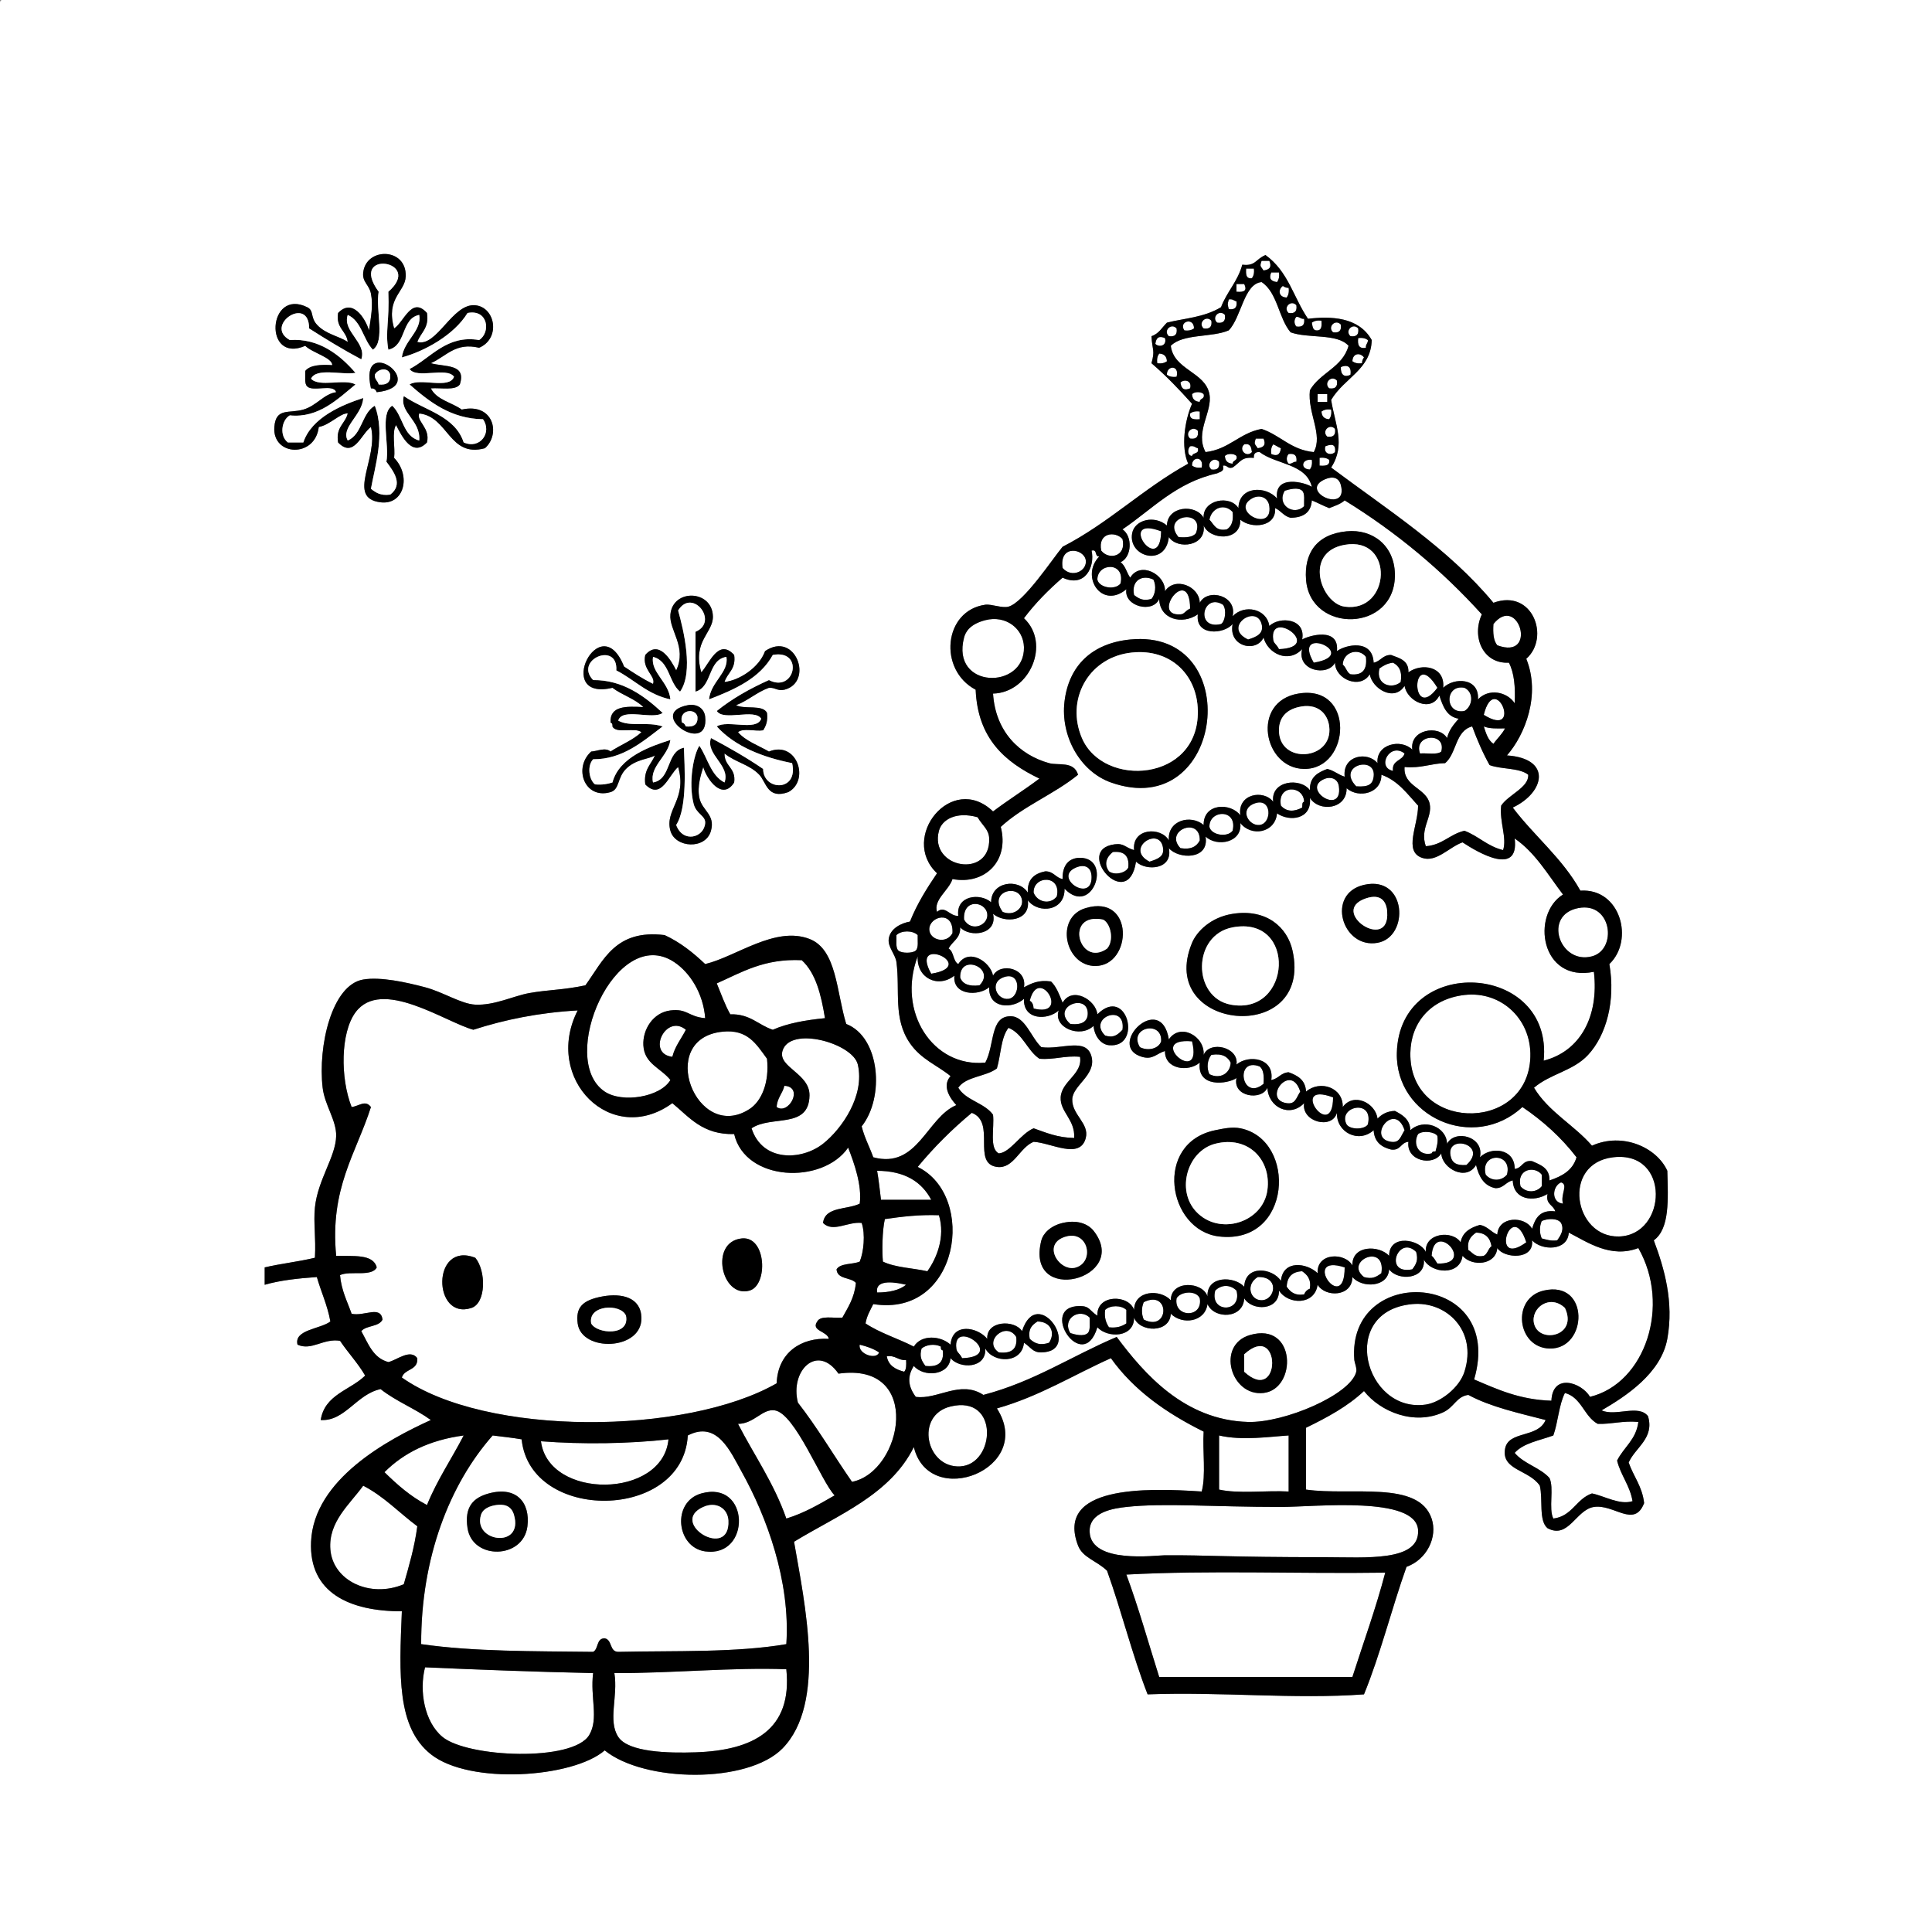 <?xml version="1.0" encoding="utf-8"?>
<!-- Generator: Adobe Illustrator 15.0.0, SVG Export Plug-In . SVG Version: 6.00 Build 0)  -->
<!DOCTYPE svg PUBLIC "-//W3C//DTD SVG 1.1//EN" "http://www.w3.org/Graphics/SVG/1.1/DTD/svg11.dtd">
<svg version="1.1" id="Layer_1" 
	 xmlns="http://www.w3.org/2000/svg" xmlns:xlink="http://www.w3.org/1999/xlink" x="0px" y="0px" width="1000px" height="1000px"
	 viewBox="0 0 1000 1000" enable-background="new 0 0 1000 1000" xml:space="preserve">
<rect x="0" y="0" width="1000" height="1000" fill="#808080" stroke="none"/>
<g>
	<path fill-rule="evenodd" clip-rule="evenodd" fill="#FFFFFF" d="M1,0c332.999,0,666.002,0,999,0c0,333.325,0,666.685,0,1000
		c-333.325,0-666.685,0-1000,0C0,667.661,0,335.339,0,3C-0.086,1.581-0.165,0.168,1,0z M210,143c0.494-14.9-20.451-15.175-22-2
		c-0.594,5.051,3.08,6.273,4,11c1.214,6.235,0.011,11.864-1,19c-2.056-6.527-8.635-16.749-16-9c-1.261,7.928,4.278,9.055,5,15
		c-4.272-2.959-11.533-4.001-16-9c-3.492-3.907-1.349-7.199-5-9c-20.478-10.099-22.838,29.454-1,20c3.699,3.648,13.939,6.041,14,10
		c-6.018-0.351-11.459-0.125-14,3c0.119,2.881-0.546,6.546,1,8c2.991,3.009,13.561-1.561,15,3c-6.318,0.877-10.131,7.02-17,9
		c-7.429,2.142-14.215-1.149-15,9c-1.173,15.164,21.13,16.231,23,0c5.707-0.977,11.279-7.364,15-7c-1.307,5.36-6.331,7.002-5,15
		c8.095,8.479,11.975-4.443,17-8c4.061,16.308-13.045,36.816,5,39c12.173,1.473,15.979-13.693,7-23c0.651-5.349-1.313-13.313,1-17
		c2.923,5.659,8.415,16.969,16,9c1.849-7.538-5.664-10.973-4-15c15.138,1.643,15.414,23.097,34,18c8.309-7.323,4.439-23.716-12-20
		c-5.229-3.771-13.02-4.98-16-11c5.272-0.395,12.626,1.293,15-2c3.569-10.859-7.712-8.939-15-11c8.23-3.694,12.718-10.905,25-8
		c11.247-4.781,8.457-20.994-2-22c-11.844-1.139-19.878,21.85-30,19c1.729-4.938,6.249-7.084,5-15c-7.98-8.897-11.916,4.833-17,8
		C199.521,154.133,209.725,151.3,210,143z M655,132c-5.336,2.313-5.055,5.824-12,5c-2.328,8.671-7.983,14.017-11,22
		c-8.882,5.364-19.121,5.749-28,8c-2.515,2.486-4.206,5.794-8,7c0.446,7.721,1.93,7.023,0,14c7.553,6.447,14.384,13.616,21,21
		c-3.817,8.548-5.833,22.532-2,31c-23.206,12.794-41.205,30.795-65,43c-5.118,6.108-19.981,28.758-28,31
		c-3.293,0.921-8.858-1.436-12-1c-21.624,3.001-24.506,33.698-5,44c1.053,25.281,15.193,37.473,33,46
		c-7.789,5.878-16.226,11.108-24,17c-21.416-20.51-48.626,13.532-29,32c-5.24,7.76-10.284,15.716-14,25
		c-4.484,0.794-10.275,3.553-11,9c-0.554,4.162,3.487,8.043,4,12c1.943,14.986-1.853,29.177,7,42c5.832,8.447,14.265,11.419,21,17
		c-4.667,5.197-0.073,11.682,3,15c-15.367,6.436-20.03,33.257-43,27c-1.918-5.415-4.557-10.11-6-16c11.966-15.016,9.571-46.18-8-53
		c-5.067-16.425-4.844-38.558-19-44c-17.846-6.861-37.883,9.143-54,13c-6.165-5.835-12.784-11.216-21-15
		c-25.459-3.125-31.629,13.038-41,26c-11.307,2.429-19.481,2.288-29,4c-8.242,1.482-18.02,6.482-28,6
		c-7.346-0.355-16.522-6.497-26-9c-9.823-2.594-23.04-5.522-32-4c-16.297,2.77-23.506,34.547-21,56c1.057,9.047,7.178,16.885,7,25
		c-0.237,10.79-9.521,22.562-11,37c-0.811,7.913,0.585,15.643,0,26c-8.308,2.025-17.635,3.031-26,5c0,3,0,6,0,9
		c8.006-2.327,17.339-3.327,27-4c2.219,7.781,5.477,14.522,7,23c-5.177,3.945-18.971,4.197-17,12c7.328,3.309,13.268-3.384,22-2
		c4.138,6.195,9.203,11.464,13,18c-7.714,7.619-20.936,9.73-23,23c12.533,0.798,18.538-13.411,31-16c7.785,6.215,17.9,10.101,26,16
		c-22.175,10.077-60.578,30.62-62,63c-1.16,26.409,19.964,36.064,47,36c-1.396,33.111-2.594,60.016,15,74
		c20.092,15.97,73.637,12.197,90-2c20.533,16.652,73.999,17.342,92-1c22.917-23.35,11.554-74.827,6-107
		c22.99-14.01,49.735-24.266,62-49c7.919,32.734,63.002,11.298,43-20c22.083-6.25,39.413-17.253,59-26
		c11.932,16.734,28.836,28.497,48,38c-0.609,10.058,1.255,22.589-1,31c-29.274-1.966-75.827-2.968-64,28
		c2.406,6.301,9.601,7.788,15,13c7.486,20.848,13.049,43.618,21,64c38.116-1.423,76.001,2.629,112,0
		c8.526-20.807,14.298-44.369,22-66c10.486-3.741,16.242-15.374,13-25c-6.739-20.007-41.608-11.623-65-15c0-10.667,0-21.333,0-32
		c11.004-5.329,21.59-11.077,30-19c8.487,10.792,25.977,17.882,41,11c5.723-2.621,6.849-8.188,13-9c11.45,6.217,25.965,9.368,40,13
		c-3.966,9.566-19.373,5.31-21,15c-1.855,11.057,12.517,10.726,18,19c1.721,6.946-0.722,18.056,4,22
		c10.934,5.817,14.684-9.565,24-11c10.404-1.602,20.923,11.149,26-2c-0.974-8.693-5.522-13.811-8-21
		c3.362-7.754,13.475-12.567,10-24c-4.901-6.321-16.817,0.354-24-3c12.33-7.187,30.744-19.079,34-37c3.456-19.025-1.493-36.369-7-51
		c8.318-6.016,7.405-21.261,7-36c-5.47-12.144-23.231-20.093-39-13c-9.271-10.729-22.496-17.504-30-30
		c8.556-7.305,20.204-8.587,28-17c9.456-10.205,14.3-28.024,11-47c13.02-12.303,5.796-39.399-15-38c-9.27-16.73-23.799-28.201-35-43
		c16.595-7.819,20.45-25.388-3-27c9.382-10.694,17.549-31.457,10-50c12.463-11.028,3.344-36.471-17-29
		c-23.265-28.068-54.634-48.033-84-70c7.634-11.787,2.04-22.172,0-35c6.776-11.468,20.631-15.68,21-31
		c-6.81-12.124-21.342-12.353-33-11C669.329,153.641,666.853,140.544,655,132z M369,319c-0.342-13.692-20.697-14.453-22-1
		c-0.797,8.236,8.736,16.765,3,29c-2.694-5.326-8.945-16.149-16-8c-1.849,7.538,5.664,10.973,4,15c-5.383-2.617-10.204-5.796-15-9
		c-12.404-31.341-36.899,18.382-6,11c4.916,3.751,11.693,5.64,16,10c-8.798-0.465-17.446-0.779-17,8c0.779,0.221,1.163,0.837,1,2
		c1.935,4.065,11.785,0.215,15,3c-4.499,4.167-10.792,6.542-16,10c-2.638-2.344-6.818-0.168-10,0c-9.411,8.473-3.389,24.92,10,21
		c4.779-1.399,3.384-7.328,8-12c5.075-5.137,12.124-5.092,15-7c-1.956,4.71-5.999,7.334-5,15c8.252,8.467,12.178-5.011,17-9
		c4.839,16.655-7.053,22.085-4,33c2.509,8.968,18.297,9.869,21,0c2.313-8.446-4.6-10.339-6-17c-1.285-6.113,0.926-12.314,2-16
		c1.887,6.498,9.912,17.599,16,8c1.052-7.719-5.112-8.221-5-15c5.878,4.696,12.917,5.667,18,11c3.666,3.846,4.152,12.891,15,9
		c11.318-5.979,4.59-26.913-10-21c-5.486-3.181-11.963-5.371-16-10c2.367-2.3,8.975-0.358,13-1c1.442-2.225,2.511-4.822,2-9
		c-2.166-4.501-11.645-1.688-16-4c6.271-2.396,10.633-6.701,17-9c3.22-0.22,4.231,1.769,8,1c15.396-3.928,5.801-30.725-10-20
		c-3.054,8.619-13.449,15.209-21,16c1.487-4.847,6.074-6.593,5-14c-8.168-8.896-12.887,4.624-17,9
		C358.231,331.777,369.217,327.679,369,319z"/>
	<path fill-rule="evenodd" clip-rule="evenodd" d="M204,170c5.084-3.167,9.02-16.897,17-8c1.249,7.916-3.271,10.062-5,15
		c10.122,2.85,18.156-20.139,30-19c10.457,1.006,13.247,17.219,2,22c-12.282-2.905-16.77,4.306-25,8c7.288,2.061,18.569,0.141,15,11
		c-2.374,3.293-9.728,1.605-15,2c2.98,6.02,10.771,7.229,16,11c16.439-3.716,20.309,12.677,12,20c-18.586,5.097-18.862-16.357-34-18
		c-1.664,4.027,5.849,7.462,4,15c-7.585,7.969-13.077-3.341-16-9c-2.313,3.687-0.349,11.651-1,17c8.979,9.307,5.173,24.473-7,23
		c-18.045-2.184-0.939-22.692-5-39c-5.025,3.557-8.905,16.479-17,8c-1.331-7.998,3.693-9.64,5-15c-3.721-0.364-9.293,6.023-15,7
		c-1.87,16.231-24.173,15.164-23,0c0.785-10.149,7.571-6.858,15-9c6.869-1.98,10.682-8.123,17-9c-1.439-4.561-12.009,0.009-15-3
		c-1.546-1.454-0.881-5.119-1-8c2.541-3.125,7.982-3.351,14-3c-0.061-3.959-10.301-6.352-14-10c-21.838,9.454-19.478-30.099,1-20
		c3.651,1.801,1.508,5.093,5,9c4.467,4.999,11.728,6.041,16,9c-0.722-5.945-6.261-7.072-5-15c7.365-7.749,13.944,2.473,16,9
		c1.011-7.136,2.214-12.765,1-19c-0.92-4.727-4.594-5.949-4-11c1.549-13.175,22.494-12.9,22,2
		C209.725,151.3,199.521,154.133,204,170z M196,151c-1.68,9.32,3.555,25.555-3,30c-5.052-5.282-5.854-14.813-13-18
		c-2.974,8.549,10.048,14.377,7,23c-9.348-4.985-18.259-10.407-27-16c0.022-17.536-23.688-1.53-10,6
		c15.042-1.094,26.142,7.853,34,17c-7.478,1.189-20.17-2.837-23,3c4.012,4.654,17.514-0.18,23,3c-9.087,7.434-19.075,17.529-34,16
		c-4.337,2.46-5.449,10.65-1,14c2.667,0,5.333,0,8,0c4.305-13.032,20.424-19.571,31-23c-0.414,8.852-11.827,15.341-8,22
		c7.492-3.175,7.208-14.126,14-18c5.582,14.546-0.124,32.254-2,43c2.435,1.899,4.944,3.723,10,3c6.89-5.271,1.725-11.983-2-17
		c1.662-9.005-3.529-24.863,3-29c5.609,5.058,5.477,15.856,14,18c0.825-10.6-10.337-14.182-8-23c10.867,7.466,26.463,10.203,31,24
		c8.542,3.771,14.805-5.225,10-12c-16.525-0.251-27.66-8.912-38-18c5.412-3.588,20.673,2.673,23-4c-3.742-5.258-19.332,1.332-23-4
		c11.171-5.834,19.229-17.824,36-15c6.062-3.852,4.762-16.117-6-14c-6.974,11.395-22.162,19.791-34,23
		c1.13-8.823,10.484-13.789,9-22c-9.508,1.825-6.614,16.052-16,18c-1.688-9.615,0.648-14.659,0-30
		C219.855,134.646,179.787,128.864,196,151z"/>
	<path fill-rule="evenodd" clip-rule="evenodd" fill="#FFFFFF" d="M201,151c0.648,15.341-1.688,20.385,0,30
		c9.386-1.948,6.492-16.175,16-18c1.484,8.211-7.87,13.177-9,22c11.838-3.209,27.026-11.605,34-23c10.762-2.117,12.062,10.148,6,14
		c-16.771-2.824-24.829,9.166-36,15c3.668,5.332,19.258-1.258,23,4c-2.327,6.673-17.588,0.412-23,4c10.34,9.088,21.475,17.749,38,18
		c4.805,6.775-1.458,15.771-10,12c-4.537-13.797-20.133-16.534-31-24c-2.337,8.818,8.825,12.4,8,23c-8.523-2.144-8.391-12.942-14-18
		c-6.529,4.137-1.338,19.995-3,29c3.725,5.017,8.89,11.729,2,17c-5.056,0.723-7.565-1.101-10-3c1.876-10.746,7.582-28.454,2-43
		c-6.792,3.874-6.508,14.825-14,18c-3.827-6.659,7.586-13.148,8-22c-10.576,3.429-26.695,9.968-31,23c-2.667,0-5.333,0-8,0
		c-4.449-3.35-3.337-11.54,1-14c14.925,1.529,24.913-8.566,34-16c-5.486-3.18-18.988,1.654-23-3c2.83-5.837,15.522-1.811,23-3
		c-7.858-9.147-18.958-18.094-34-17c-13.688-7.53,10.022-23.536,10-6c8.741,5.593,17.652,11.015,27,16
		c3.048-8.623-9.974-14.451-7-23c7.146,3.187,7.948,12.718,13,18c6.555-4.445,1.32-20.68,3-30
		C179.787,128.864,219.855,134.646,201,151z M192,201c1.72-0.054,2.563,0.77,3,2C223.891,199.931,185.278,171.446,192,201z"/>
	<path fill-rule="evenodd" clip-rule="evenodd" fill="#FFFFFF" d="M653,135c1.333,0,2.667,0,4,0c1.24,2.892,0.51,4.559-3,5
		C652.532,137.642,651.89,138.14,653,135z"/>
	<path fill-rule="evenodd" clip-rule="evenodd" fill="#FFFFFF" d="M645,139c1.333,0,2.667,0,4,0c0.319,2.319-0.161,3.839-1,5
		C644.876,144.458,644.803,141.863,645,139z"/>
	<path fill-rule="evenodd" clip-rule="evenodd" fill="#FFFFFF" d="M658,141c1.333,0,2.667,0,4,0c0.319,2.319-0.161,3.839-1,5
		C657.49,145.559,656.76,143.892,658,141z"/>
	<path fill-rule="evenodd" clip-rule="evenodd" fill="#FFFFFF" d="M668,172c8.986,3.347,24.251,0.416,30,7
		c-3.094,11.239-14.8,13.867-20,23c-1.315,11.807,6.968,23.02,2,32c-11.844-1.156-17.275-8.725-27-12
		c-11.522,2.145-16.761,10.573-29,12c-5.687-10.459,3.73-20.841,2-30c-2.188-11.573-18.451-12.464-20-25
		c6.279-6.387,21.158-4.175,30-8c6.572-6.766,7.824-24.169,17-25C661.251,151.416,661.735,164.598,668,172z"/>
	<path fill-rule="evenodd" clip-rule="evenodd" fill="#FFFFFF" d="M640,147c1.333,0,2.667,0,4,0c1.55,3.201,0.351,4.399-4,4
		C640,149.667,640,148.333,640,147z"/>
	<path fill-rule="evenodd" clip-rule="evenodd" fill="#FFFFFF" d="M664,148c0.805,0.529,1.623,1.043,3,1
		c0.319,2.319-0.161,3.839-1,5C661.764,153.905,661.35,149.958,664,148z"/>
	<path fill-rule="evenodd" clip-rule="evenodd" fill="#FFFFFF" d="M636,155c2.09-0.423,2.648,0.686,4,1c0.464,3.131-0.869,4.464-4,4
		C635.3,156.922,635.3,158.078,636,155z"/>
	<path fill-rule="evenodd" clip-rule="evenodd" fill="#FFFFFF" d="M671,158c0.464,3.131-0.869,4.464-4,4
		C663.888,159.244,668.244,154.888,671,158z"/>
	<path fill-rule="evenodd" clip-rule="evenodd" fill="#FFFFFF" d="M634,163c0.464,3.131-0.869,4.464-4,4
		C626.888,164.244,631.244,159.888,634,163z"/>
	<path fill-rule="evenodd" clip-rule="evenodd" fill="#FFFFFF" d="M671,164c1.794-0.127,2.109,1.224,4,1
		c0.464,3.131-0.869,4.464-4,4C669.717,167.686,669.717,165.314,671,164z"/>
	<path fill-rule="evenodd" clip-rule="evenodd" fill="#FFFFFF" d="M627,166c0.464,3.131-0.869,4.464-4,4
		C619.888,167.244,624.244,162.888,627,166z"/>
	<path fill-rule="evenodd" clip-rule="evenodd" fill="#FFFFFF" d="M618,170c-1.161,0.839-2.681,1.319-5,1
		C609.847,166.334,618.097,163.982,618,170z"/>
	<path fill-rule="evenodd" clip-rule="evenodd" fill="#FFFFFF" d="M684,166c0.147,2.48,0.187,4.853-2,5
		c-2.638,0.304-2.579-2.088-3-4C680.161,166.161,681.681,165.681,684,166z"/>
	<path fill-rule="evenodd" clip-rule="evenodd" fill="#FFFFFF" d="M694,168c0.464,3.131-0.869,4.464-4,4
		C686.888,169.244,691.244,164.888,694,168z"/>
	<path fill-rule="evenodd" clip-rule="evenodd" fill="#FFFFFF" d="M609,170c0.464,3.131-0.869,4.464-4,4
		C601.888,171.244,606.244,166.888,609,170z"/>
	<path fill-rule="evenodd" clip-rule="evenodd" fill="#FFFFFF" d="M703,170c0.464,3.131-0.869,4.464-4,4
		C695.888,171.244,700.244,166.888,703,170z"/>
	<path fill-rule="evenodd" clip-rule="evenodd" fill="#FFFFFF" d="M603,175c1.121,4.046-3.07,4.945-5,3
		C598.441,174.49,600.108,173.759,603,175z"/>
	<path fill-rule="evenodd" clip-rule="evenodd" fill="#FFFFFF" d="M703,175c2.319-0.319,3.839,0.161,5,1
		c0.127,1.794-1.224,2.109-1,4C703.302,180.698,702.582,178.418,703,175z"/>
	<path fill-rule="evenodd" clip-rule="evenodd" fill="#FFFFFF" d="M600,183c2.545,0.122,3.878,1.456,4,4
		c-1.16,0.839-2.681,1.319-5,1C598.681,185.681,599.161,184.161,600,183z"/>
	<path fill-rule="evenodd" clip-rule="evenodd" fill="#FFFFFF" d="M706,185c-0.529,0.804-1.043,1.624-1,3
		c-2.319,0.319-3.839-0.161-5-1C700.095,182.764,704.041,182.35,706,185z"/>
	<path fill-rule="evenodd" clip-rule="evenodd" d="M195,203c-0.437-1.23-1.28-2.054-3-2C185.278,171.446,223.891,199.931,195,203z
		 M194,194c-0.154,2.488,1.571,3.096,2,5c4.079,0.413,6.309-1.024,6-5C201.032,189.696,195.39,190.921,194,194z"/>
	<path fill-rule="evenodd" clip-rule="evenodd" fill="#FFFFFF" d="M699,194c-3.043,1.448-5.112,0.172-5-4
		C696.852,188.744,699.725,189.215,699,194z"/>
	<path fill-rule="evenodd" clip-rule="evenodd" fill="#FFFFFF" d="M609,195c-2.318,0.319-3.84-0.161-5-1
		C603.758,189.157,610.631,188.659,609,195z"/>
	<path fill-rule="evenodd" clip-rule="evenodd" fill="#FFFFFF" d="M202,194c0.309,3.976-1.921,5.413-6,5
		c-0.429-1.904-2.154-2.512-2-5C195.39,190.921,201.032,189.696,202,194z"/>
	<path fill-rule="evenodd" clip-rule="evenodd" fill="#FFFFFF" d="M692,197c0.464,3.131-0.869,4.464-4,4
		C684.888,198.244,689.244,193.888,692,197z"/>
	<path fill-rule="evenodd" clip-rule="evenodd" fill="#FFFFFF" d="M616,201c-2.892,1.241-4.559,0.51-5-3
		C612.93,196.055,617.121,196.954,616,201z"/>
	<path fill-rule="evenodd" clip-rule="evenodd" fill="#FFFFFF" d="M623,204c0.729,2.729-1.987,2.013-2,4
		c-2.545-0.122-3.878-1.456-4-4C618.278,202.632,621.722,202.632,623,204z"/>
	<path fill-rule="evenodd" clip-rule="evenodd" fill="#FFFFFF" d="M682,204c1.667,0,3.333,0,5,0c0,1.333,0,2.667,0,4
		c-1.667,0-3.333,0-5,0C682,206.667,682,205.333,682,204z"/>
	<path fill-rule="evenodd" clip-rule="evenodd" fill="#FFFFFF" d="M689,212c0.319,2.319-0.161,3.839-1,5
		c-2.545-0.122-3.878-1.456-4-4C685.161,212.161,686.681,211.681,689,212z"/>
	<path fill-rule="evenodd" clip-rule="evenodd" fill="#FFFFFF" d="M621,213c0,1.333,0,2.667,0,4c-2.863,0.197-5.458,0.125-5-3
		C617.16,213.161,618.681,212.681,621,213z"/>
	<path fill-rule="evenodd" clip-rule="evenodd" fill="#FFFFFF" d="M691,222c0.464,3.131-0.869,4.464-4,4
		C683.888,223.244,688.244,218.888,691,222z"/>
	<path fill-rule="evenodd" clip-rule="evenodd" fill="#FFFFFF" d="M620,223c0.464,3.131-0.869,4.464-4,4
		C612.888,224.244,617.244,219.888,620,223z"/>
	<path fill-rule="evenodd" clip-rule="evenodd" fill="#FFFFFF" d="M650,227c1.333,0,2.667,0,4,0c1.24,2.892,0.51,4.559-3,5
		C649.532,229.642,648.89,230.14,650,227z"/>
	<path fill-rule="evenodd" clip-rule="evenodd" fill="#FFFFFF" d="M644,230c3.353-0.686,3.655,1.678,4,4
		C645.244,237.112,640.888,232.756,644,230z"/>
	<path fill-rule="evenodd" clip-rule="evenodd" fill="#FFFFFF" d="M659,230c1.479,0.521,2.521,1.479,4,2
		c-0.441,3.51-2.108,4.241-5,3C657.681,232.681,658.161,231.161,659,230z"/>
	<path fill-rule="evenodd" clip-rule="evenodd" fill="#FFFFFF" d="M691,234c-1.93,1.945-6.121,1.046-5-3
		C688.763,229.889,691.607,229.441,691,234z"/>
	<path fill-rule="evenodd" clip-rule="evenodd" fill="#FFFFFF" d="M616,231c2.09-0.423,2.648,0.686,4,1c0.877,3.21-2.594,2.073-3,4
		C614.455,235.898,614.638,232.273,616,231z"/>
	<path fill-rule="evenodd" clip-rule="evenodd" fill="#FFFFFF" d="M679,252c-3.115-2.189-19.606-6.784-18,6
		c-5.766-6.625-19.706-6.582-20,5c-4.253-6.99-18.562-4.345-18,5c-4.159-7.328-18.788-6.076-19,4c-6.533-5.611-16.723-2.916-18,4
		c-2.272,12.305,17.301,17.719,19,2c4.533,6.682,19.494,4.734,18-6c3.209,7.692,19.341,8.359,19-3c5.632,4.842,18.721,3.937,18-6
		c3.03,1.304,4.46,4.206,8,5c6.592-0.075,10.626-2.707,11-9c3.076,1.258,5.87,2.797,9,4c2.876-1.124,5.899-2.101,8-4
		c26.823,16.51,50.41,36.256,71,59c-5.453,11.712,0.674,25.763,14,25c2.751,5.25,3.413,12.586,3,21c-3.942-5.989-13.405-7.896-19-2
		c0.777-11.296-12.445-11.504-18-6c1.084-11.25-11.208-12.957-18-8c0.235-6.235-4.659-7.341-9-9c-4.389-0.055-5.357,3.309-9,4
		c-0.573-12.458-14.514-9.292-19-6c1.272-12.668-14.558-8.029-18-6c2.049-10.939-11.681-12.094-17-7
		c-1.291-9.009-13.001-11.435-19-5c2.533-10.812-12.91-14.744-17-7c-0.219-8.667-12.935-13.712-18-6c0.288-8.772-12.832-15.693-18-7
		c-1.827-2.507-2.463-6.204-5-8c5.853-2.6,6.344-13.417,1-17c15.498-10.502,27.739-24.261,49-29c1.461-0.873,3.872-0.794,3-4
		c2.409-0.409,2.174,1.826,5,1c4.379-3.031,4.41-5.534,11-5c-0.182-2.182,0.818-3.182,3-3C660.492,240.508,676.106,239.894,679,252z
		 M676,300c2.134,28.236,46.694,27.381,46-3c-0.335-14.644-11.526-23.318-25-22C681.157,276.549,674.99,286.635,676,300z"/>
	<path fill-rule="evenodd" clip-rule="evenodd" fill="#FFFFFF" d="M640,236c0.729,2.729-1.987,2.013-2,4
		c-2.545-0.122-3.878-1.456-4-4C635.278,234.632,638.722,234.632,640,236z"/>
	<path fill-rule="evenodd" clip-rule="evenodd" fill="#FFFFFF" d="M667,235c3.131-0.464,4.464,0.869,4,4
		c-1.794-0.127-2.109,1.224-4,1C665.717,238.686,665.717,236.314,667,235z"/>
	<path fill-rule="evenodd" clip-rule="evenodd" fill="#FFFFFF" d="M622,242c-2.319,0.319-3.839-0.161-5-1
		C616.758,236.157,623.281,236.009,622,242z"/>
	<path fill-rule="evenodd" clip-rule="evenodd" fill="#FFFFFF" d="M683,237c2.319-0.319,3.839,0.161,5,1
		c0.458,3.125-2.137,3.197-5,3C683,239.667,683,238.333,683,237z"/>
	<path fill-rule="evenodd" clip-rule="evenodd" fill="#FFFFFF" d="M631,239c0.464,3.131-0.869,4.464-4,4
		C623.888,240.244,628.244,235.888,631,239z"/>
	<path fill-rule="evenodd" clip-rule="evenodd" fill="#FFFFFF" d="M679,238c0.319,2.319-0.161,3.839-1,5
		C672.865,242.951,673.592,237.302,679,238z"/>
	<path fill-rule="evenodd" clip-rule="evenodd" fill="#FFFFFF" d="M686,248c3.807-1.596,6.958-0.86,8,3
		C698.176,266.474,671.423,254.114,686,248z"/>
	<path fill-rule="evenodd" clip-rule="evenodd" fill="#FFFFFF" d="M674,254c1.546,1.454,0.881,5.119,1,8
		c-5.279,5.241-14.483-0.631-10-8C667.359,253.236,671.911,252.029,674,254z"/>
	<path fill-rule="evenodd" clip-rule="evenodd" fill="#FFFFFF" d="M648,258c3.843-2.208,8.395-0.671,9,4
		C658.82,276.034,636.513,264.598,648,258z"/>
	<path fill-rule="evenodd" clip-rule="evenodd" fill="#FFFFFF" d="M638,265c0.547,4.547-0.514,7.486-3,9
		c-5.801,1.135-6.657-2.676-9-5C627.108,262.876,633.74,260.303,638,265z"/>
	<path fill-rule="evenodd" clip-rule="evenodd" fill="#FFFFFF" d="M619,276c-1.611,2.055-5.014,2.319-9,2
		C600.562,266.622,624.066,262.87,619,276z"/>
	<path fill-rule="evenodd" clip-rule="evenodd" fill="#FFFFFF" d="M601,275C600.576,299.266,577.334,266.017,601,275L601,275z"/>
	<path fill-rule="evenodd" clip-rule="evenodd" d="M697,275c13.474-1.318,24.665,7.356,25,22c0.694,30.381-43.866,31.236-46,3
		C674.99,286.635,681.157,276.549,697,275z M696,314c23.878,3.33,25.977-36.57,0-32C674.544,285.775,683.689,312.283,696,314z"/>
	<path fill-rule="evenodd" clip-rule="evenodd" fill="#FFFFFF" d="M581,279c2.168,9.236-7.178,10.966-11,6
		C568.077,275.688,577.18,274.724,581,279z"/>
	<path fill-rule="evenodd" clip-rule="evenodd" fill="#FFFFFF" d="M696,282c25.977-4.57,23.878,35.33,0,32
		C683.689,312.283,674.544,285.775,696,282z"/>
	<path fill-rule="evenodd" clip-rule="evenodd" fill="#FFFFFF" d="M550,294c-1.86-12.329,11.146-10.116,12-4
		C562.769,295.504,554.818,299.479,550,294z"/>
	<path fill-rule="evenodd" clip-rule="evenodd" fill="#FFFFFF" d="M565,285c3.213-0.88,1.37,3.296,4,3
		c-10.05,10.285,1.221,27.685,14,17c-1.4,8.968,13.806,12.62,17,5c0.225,10.6,11.904,13.569,20,8c-1.44,11.352,13.569,10.369,18,5
		c-2.345,11.816,12.336,15.01,16,7c2.256,8.336,12.844,13.571,20,6c-2.968,11.247,13.279,14.375,17,7
		c0.019,8.554,13.062,14.063,18,6c1.166,7.406,12.626,14.5,18,6c1.305,8.038,13.665,13.944,18,5c1.837,5.497,3.714,10.953,10,12
		c-2.445,2.888-4.971,5.696-6,10c-4.415-7.091-19.427-4.375-18,6c-5.924-5.858-18.934-2.82-18,7c-5.158-6.281-18.223-4.045-17,7
		c-3.345-0.988-5.491-3.175-9-4c-4.855,1.811-9.204,4.129-9,11c-4.892-6.728-20.415-5.006-19,6c-4.899-6.535-18.656-4.157-17,7
		c-5.042-6.67-19.16-6.354-19,5c-6.63-5.63-18.858-2.461-18,8c-4.044-7.213-19.198-6.486-18,5c-4.705-1.306-5.076-3.62-10-3
		c-21.767,2.74,6.886,35.978,11,9c5.288,5.062,19.241,4.131,17-7c4.859,5.797,21.049,6.229,19-6c5.901,5.56,19.107,3.192,18-7
		c5.633,7.261,18.018,5.212,19-5c6.446,4.494,18.192,3.149,17-8c4.857,7.576,19.181,5.875,19-5c6.375,5.487,18.184,2.588,18-7
		c8.623,3.044,13.409,9.924,19,16c0.004,10.335-7.646,23.577,2,27c7.409,2.629,14.041-5.526,21-8c8.062,5.31,29.428,17.875,27-2
		c10.678,7.322,17.221,18.78,25,29c-16.643,10.351-11.665,45.715,16,40c2.68,23.201-7.105,41.185-26,46
		c5.173-50.946-74.74-55.421-76-4c-0.812,33.129,39.745,51.34,65,28c10.729,7.271,20.182,15.818,28,26
		c-1.895,6.772-7.506,9.827-14,12c0.158-6.491-4.615-8.052-9-10c-5.04-0.707-4.979,3.688-9,4c0.081-10.601-12.231-11.718-18-6
		c2.455-10.734-12.988-14.665-17-7c-0.299-8.99-12.185-13.342-19-7c-0.234-5.766-4.089-7.911-8-10c-4.196,0.137-6.843,1.823-9,4
		c-0.997-8.15-12.384-13.75-18-6c0.31-10.118-11.695-14.176-19-8c-0.284-6.049-4.348-8.318-9-10c-4.095,0.239-5.27,3.397-9,4
		c1.793-11.396-11.661-13.339-18-8c1.4-8.969-13.806-12.62-17-5c0.707-9.695-12.182-16.765-18-8c-4.095-25.227-32.809,3.382-14,9
		c5.72,1.708,7.423-1.612,12-3c-0.257,9.473,12.104,11.105,18,6c-1.593,13.364,14.609,11.1,19,8c-2.112,9.827,13.089,11.852,16,5
		c0.456,10.295,11.747,15.628,19,8c-1.51,9.688,14.435,13.854,17,5c-0.384,10.105,11.216,16.006,19,9c0.329,6.004,3.941,8.726,9,10
		c5.04,0.707,4.979-3.688,9-4c-1.293,9.996,12.871,12.852,17,6c0.375,7.904,13.022,14.631,18,6c1.459,5.874,3.91,10.756,10,12
		c4.389,0.056,5.357-3.309,9-4c0.375,10.171,10.842,11.33,18,7c-1.123,5.456,3.065,5.602,4,9c-7.976-0.976-10.383,3.617-12,9
		c-3.742-6.744-17.497-6.572-18,3c-3.323-1.344-5.054-4.279-9-5c-4.913,1.42-8.988,3.679-10,9c-4.293-6.489-18.74-4.818-18,5
		c-3.069-6.598-18.91-9.496-19,2c-5.196-5.632-19.332-5.633-19,5c-3.72-6.817-18.607-6.785-18,4c-5.67-5.461-18.017-7.001-19,4
		c-4.271-6.747-18.464-8.561-19,3c-5.206-5.641-19.477-5.777-19,5c-2.518-7.763-19.004-8.541-19,2c-5.481-5.917-18.899-5.199-19,5
		c-2.758-8.144-19.543-8.156-19,3c-4.136-2.646-3.876-4.979-9-5c-22.129-0.094,1.507,36.044,9,11c5.356,5.792,19.076,5.377,19-5
		c2.869,7.706,18.521,8.185,19-2c6.007,5.956,17.761,4.28,19-5c3.531,8.014,18.606,7.625,19-3c4.046,6.694,18.198,6.543,18-4
		c4.781,7.435,18.494,7.683,20-3c4.022,6.671,17.919,6.264,18-4c4.928,5.865,18.495,5.406,19-4c4.457,6.12,18.971,5.379,18-5
		c3.928,7.247,18.702,8.479,20-2c4.857,5.701,17.223,4.95,18-4c3.545,5.475,19.183,6.316,18-4c5.036,5.45,18.45,5.619,19-4
		c9.78,5.031,21.76,13.442,36,8c16.935,29.596,3.729,69.966-25,77c-4.399-7.482-19.368-12.451-20,2
		c-16.505-0.495-28.074-5.926-40-11c16.475-56.184-66.115-60.472-62-10c0.086,1.055,1.406,4.312,1,6
		c-2.867,11.912-37.297,26.533-56,26c-32.91-0.938-53.694-24.841-68-44c-23.192,9.808-42.827,23.172-69,30
		c-12.037-7.888-23.786,2.615-35,1c-3.838-5.175-4.658-10.292-1-16c5.037,5.975,18.19,5.102,19-4c4.807,5.671,18.571,5.436,18-5
		c4.249,7.741,19.02,7.868,20-3c3.759,2.475,4.529,5.062,9,5c21.889-0.308-2.017-35.863-10-11c-3.866-6.089-18.576-5.5-18,4
		c-4.858-6.072-18.105-8.712-19,3c-5.104-4.71-15.198-5.359-19,1c-8.144-4.189-17.623-7.044-25-12c0.667-4,2.481-6.853,4-10
		c44.568,7.093,53.803-55.974,23-71c8.447-10.22,17.798-19.535,28-28c12.688,4.852-0.108,26.182,13,28
		c8.654,1.2,11.664-10.039,19-13c9.059,0.482,24.077,9.437,27-2c1.929-7.549-7.238-11.979-7-20c0.215-7.221,12.384-12.483,10-22
		c-2.603-10.387-15.614-3.502-26-5c-5.514-5.186-8.314-16.047-16-16c-10.612,0.064-8.049,14.654-13,24
		c-27.07,2.678-45.9-26.259-35-55c-0.686,11.207,10.452,16.703,19,10c-1.079,10.295,12.483,10.727,18,6
		c-0.445,11.278,12.158,11.264,18,6c-0.475,11.161,12.309,11.19,18,6c-3.118,8.846,11.132,14.66,18,8c0.596,5.803,4.147,9.634,8,10
		c17.604,1.674,9.432-31.339-6-16c-0.776-7.503-12.999-14.654-18-6c-1.652-4.014-3.109-8.224-6-11c-6.604-0.937-10.254,1.079-14,3
		c1.791-9.98-12.282-13.023-16-6c-1.368-7.205-12.571-14.555-18-6c-2.814-1.519-2.186-6.481-5-8c1.831-3.836,6.205-5.128,6-11
		c4.905,5.445,19.505,3.867,17-7c5.98,5.093,19.516,3.921,18-7c5.546,7.23,19.305,5.633,19-6c14.436,14.858,24.993-16,8-16
		c-5.362,0-9.185,3.393-9,11c-3.643-0.691-4.611-4.055-9-4c-5.518,1.149-9.362,3.971-9,11c-4.796-7.515-19.015-5.708-19,5
		c-5.766-4.975-18.277-3.494-17,7c-4.221,0.511-6.909-5.699-11-2c-1.974-6.326,6.174-11.146,8-17c16.54,3.128,29.576-9.154,25-27
		c11.583-10.75,27.716-16.951,40-27c-2.182-7.239-10.17-4.654-15-6c-15.063-4.197-27.729-16.042-29-36
		c19.01-0.445,29.992-25.931,16-39c5.866-7.801,12.672-14.662,20-21C561.636,304.441,566.861,293.285,565,285z M551,363
		c-2.207,18.126,8.167,36.378,24,42c59.08,20.978,70.21-79.918,10-74C565.377,332.929,553.27,344.362,551,363z M675,398
		c24.157,0.262,26.606-43.969-3-39C647.341,363.139,653.91,397.771,675,398z M713,488c16.657-2.953,15.266-35.104-7-30
		C686.109,462.559,694.688,491.246,713,488z M567,500c19.089-0.107,20.349-37.454-5-30C545.72,474.787,551.225,500.088,567,500z
		 M617,488c-19.033,45.828,63.013,53.579,52,4c-2.632-11.849-13.272-21.786-31-19C626.526,474.803,619.384,482.261,617,488z
		 M631,640c37.881,4.399,40.394-50.116,11-56c-4.237-0.849-8.681,0.115-13,1C596.878,591.577,604.314,636.901,631,640z M539,642
		c-8.751,34.387,46.661,19.972,27-5c-1.859-2.362-6.875-6.121-16-4C543.586,634.49,539.87,638.581,539,642z M802,698
		c19.952,0.549,21.028-35.631-3-30C782.166,671.945,785.143,697.536,802,698z M654,721c17.419-1.988,17.043-36.982-7-30
		C629.318,696.136,637.024,722.938,654,721z"/>
	<path fill-rule="evenodd" clip-rule="evenodd" fill="#FFFFFF" d="M580,302c-2.842,3.67-11.137,2.194-12-2
		C567.937,291.301,582.523,290.537,580,302z"/>
	<path fill-rule="evenodd" clip-rule="evenodd" fill="#FFFFFF" d="M597,300c1.635,3.306,1.007,7.641-1,10
		c-4.083,1.108-6.082,0.206-9-2C585.398,300.375,591.273,297.248,597,300z"/>
	<path fill-rule="evenodd" clip-rule="evenodd" fill="#FFFFFF" d="M616,315c-2.816,1.322-2.837,2.852-5,3
		C595.126,319.087,615.846,291.753,616,315z"/>
	<path fill-rule="evenodd" clip-rule="evenodd" d="M363,348c4.113-4.376,8.832-17.896,17-9c1.074,7.407-3.513,9.153-5,14
		c7.551-0.791,17.946-7.381,21-16c15.801-10.725,25.396,16.072,10,20c-3.769,0.769-4.78-1.22-8-1c-6.367,2.299-10.729,6.604-17,9
		c4.355,2.312,13.834-0.501,16,4c0.511,4.178-0.558,6.775-2,9c-4.025,0.642-10.633-1.3-13,1c4.037,4.629,10.514,6.819,16,10
		c14.59-5.913,21.318,15.021,10,21c-10.848,3.891-11.334-5.154-15-9c-5.083-5.333-12.122-6.304-18-11c-0.112,6.779,6.052,7.281,5,15
		c-6.088,9.599-14.113-1.502-16-8c-1.074,3.686-3.285,9.887-2,16c1.4,6.661,8.313,8.554,6,17c-2.703,9.869-18.491,8.968-21,0
		c-3.053-10.915,8.839-16.345,4-33c-4.822,3.989-8.748,17.467-17,9c-0.999-7.666,3.044-10.29,5-15c-2.876,1.908-9.925,1.863-15,7
		c-4.616,4.672-3.221,10.601-8,12c-13.389,3.92-19.411-12.527-10-21c3.182-0.168,7.362-2.344,10,0c5.208-3.458,11.501-5.833,16-10
		c-3.215-2.785-13.065,1.065-15-3c0.163-1.163-0.221-1.779-1-2c-0.446-8.779,8.202-8.465,17-8c-4.307-4.36-11.084-6.249-16-10
		c-30.899,7.382-6.404-42.341,6-11c4.796,3.204,9.617,6.383,15,9c1.664-4.027-5.849-7.462-4-15c7.055-8.149,13.306,2.674,16,8
		c5.736-12.235-3.797-20.764-3-29c1.303-13.453,21.658-12.692,22,1C369.217,327.679,358.231,331.777,363,348z M351,316
		c2.787,10.008,8.17,31.858,1,42c-5.908-4.758-5.428-15.905-14-18c-1.343,8.071,8.146,12.901,9,22
		c-11.834-2.499-18.512-10.155-28-15c0.951-15.25-22.054-5.502-12,5c15.476-0.116,26.553,8.281,36,17c-5.229,3.771-20.95-2.95-23,4
		c6.179,3.39,14.883,0.323,23,3c-10.356,7.809-20.6,17.041-36,17c-3.178,3.289-2.192,10.58,1,13c3.643,0.309,6.508-0.159,9-1
		c3.509-13.2,19.84-18.77,30-22c-1.198,8.577-10.9,13.619-9,22c9.709-1.624,6.648-16.019,16-18c0.309,9.274,1.854,30.953-4,40
		c3.474,9.612,14.495,6.57,15-1c0.255-3.824-4.631-4.544-6-10c-2.797-11.152,0.065-25.561,3-30c4.296,6.37,5.911,15.423,13,19
		c3.267-8.842-9.966-14.459-7-23c9.376,4.957,18.492,10.175,27,16c0.031,11.419,18.417,12.028,15-3c-14.681-2.93-29.409-8.394-39-19
		c5.412-3.588,20.673,2.673,23-4c-3.506-5.494-19.494,1.494-23-4c7.935-6.399,17.106-11.561,27-16c13.56,6.967,18.297-16.053,2-13
		c-6.621,12.046-19.522,17.811-33,23c0.854-9.099,10.343-13.929,9-22c-9.801,1.532-7.162,15.505-16,18c0-10.333,0-20.667,0-31
		C372.357,321.821,358.325,303.99,351,316z"/>
	<path fill-rule="evenodd" clip-rule="evenodd" fill="#FFFFFF" d="M360,327c0,10.333,0,20.667,0,31c8.838-2.495,6.199-16.468,16-18
		c1.343,8.071-8.146,12.901-9,22c13.478-5.189,26.379-10.954,33-23c16.297-3.053,11.56,19.967-2,13c-9.894,4.439-19.065,9.601-27,16
		c3.506,5.494,19.494-1.494,23,4c-2.327,6.673-17.588,0.412-23,4c9.591,10.606,24.319,16.07,39,19c3.417,15.028-14.969,14.419-15,3
		c-8.508-5.825-17.624-11.043-27-16c-2.966,8.541,10.267,14.158,7,23c-7.089-3.577-8.704-12.63-13-19
		c-2.935,4.439-5.797,18.848-3,30c1.369,5.456,6.255,6.176,6,10c-0.505,7.57-11.526,10.612-15,1c5.854-9.047,4.309-30.726,4-40
		c-9.352,1.981-6.291,16.376-16,18c-1.9-8.381,7.802-13.423,9-22c-10.16,3.23-26.491,8.8-30,22c-2.492,0.841-5.357,1.309-9,1
		c-3.192-2.42-4.178-9.711-1-13c15.4,0.041,25.644-9.191,36-17c-8.117-2.677-16.821,0.39-23-3c2.05-6.95,17.771-0.229,23-4
		c-9.447-8.719-20.524-17.116-36-17c-10.054-10.502,12.951-20.25,12-5c9.488,4.845,16.166,12.501,28,15
		c-0.854-9.099-10.343-13.929-9-22c8.572,2.095,8.092,13.242,14,18c7.17-10.142,1.787-31.992-1-42
		C358.325,303.99,372.357,321.821,360,327z M365,371c-0.5-4.618-4.637-6.845-9-6C333.722,369.312,367.25,391.814,365,371z"/>
	<path fill-rule="evenodd" clip-rule="evenodd" fill="#FFFFFF" d="M633,313c1.942,2.443,1.227,8.631-1,10
		C618.453,326.253,622.465,306.492,633,313z"/>
	<path fill-rule="evenodd" clip-rule="evenodd" fill="#FFFFFF" d="M646,331c-13.493-6.288,4.201-18.545,7-8
		C654.317,327.963,650.379,329.66,646,331z"/>
	<path fill-rule="evenodd" clip-rule="evenodd" fill="#FFFFFF" d="M775,334c-1.99-2.343-2.304-6.363-2-11
		C785.936,306.893,796.288,341.923,775,334z"/>
	<path fill-rule="evenodd" clip-rule="evenodd" fill="#FFFFFF" d="M510,321c10.626-2.754,19.786,4.418,20,14
		c0.494,22.157-38.016,21.757-31-5C499.777,327.035,502.013,323.07,510,321z"/>
	<path fill-rule="evenodd" clip-rule="evenodd" fill="#FFFFFF" d="M662,336c-1.426-2.835-2.708-2.812-3-5
		C656.828,314.737,685.604,335.087,662,336z"/>
	<path fill-rule="evenodd" clip-rule="evenodd" d="M585,331c60.21-5.918,49.08,94.978-10,74c-15.833-5.622-26.207-23.874-24-42
		C553.27,344.362,565.377,332.929,585,331z M560,382c11.129,26.074,60.547,22.639,60-14c-0.295-19.786-15.492-33.165-36-30
		C562.978,341.244,551.653,362.444,560,382z"/>
	<path fill-rule="evenodd" clip-rule="evenodd" fill="#FFFFFF" d="M680,343C667.984,322.472,705.369,338.739,680,343L680,343z"/>
	<path fill-rule="evenodd" clip-rule="evenodd" fill="#FFFFFF" d="M584,338c20.508-3.165,35.705,10.214,36,30
		c0.547,36.639-48.871,40.074-60,14C551.653,362.444,562.978,341.244,584,338z"/>
	<path fill-rule="evenodd" clip-rule="evenodd" fill="#FFFFFF" d="M707,340c0.72,6.386-1.596,9.738-8,9
		c-1.991-1.009-2.283-3.717-4-5C695.277,337.351,703.308,335.171,707,340z"/>
	<path fill-rule="evenodd" clip-rule="evenodd" fill="#FFFFFF" d="M721,343c3.086,1.581,4.9,4.433,4,10
		c-4.455,3.924-13.114,1.505-11-7C715.926,344.593,718.023,343.357,721,343z"/>
	<path fill-rule="evenodd" clip-rule="evenodd" fill="#FFFFFF" d="M744,356C729.914,374.877,730.341,333.571,744,356L744,356z"/>
	<path fill-rule="evenodd" clip-rule="evenodd" fill="#FFFFFF" d="M758,356c4.984,2.378,4.328,9.435,0,12
		C747.661,369.98,747.661,354.02,758,356z"/>
	<path fill-rule="evenodd" clip-rule="evenodd" d="M672,359c29.606-4.969,27.157,39.262,3,39
		C653.91,397.771,647.341,363.139,672,359z M662,378c0,17.875,28.145,15.636,26-2c-0.833-6.852-6.267-12.352-16-10
		C665.529,367.563,662,371.672,662,378z"/>
	<path fill-rule="evenodd" clip-rule="evenodd" fill="#FFFFFF" d="M768,370C773.854,346.366,788.666,382.814,768,370L768,370z"/>
	<path fill-rule="evenodd" clip-rule="evenodd" d="M356,365c4.363-0.845,8.5,1.382,9,6C367.25,391.814,333.722,369.312,356,365z
		 M353,374c1.122,0.211,1.557,1.11,2,2c4.079,0.413,6.309-1.024,6-5C359.928,366.16,351.125,367.441,353,374z"/>
	<path fill-rule="evenodd" clip-rule="evenodd" fill="#FFFFFF" d="M672,366c9.733-2.352,15.167,3.148,16,10
		c2.145,17.636-26,19.875-26,2C662,371.672,665.529,367.563,672,366z"/>
	<path fill-rule="evenodd" clip-rule="evenodd" fill="#FFFFFF" d="M361,371c0.309,3.976-1.921,5.413-6,5
		c-0.443-0.89-0.878-1.789-2-2C351.125,367.441,359.928,366.16,361,371z"/>
	<path fill-rule="evenodd" clip-rule="evenodd" fill="#FFFFFF" d="M771,396c6.036,2.297,15.359,1.308,20,5
		c0.448,6.604-10.264,10.289-14,16c-0.941,8.444,3.087,16.681,1,23c-8.086-1.914-12.728-7.272-20-10c-7.602,1.732-11.316,7.351-20,8
		c-3.223-9.149,3.522-14.899,2-22c-1.752-8.17-13.78-8.878-13-19c8.468,0.801,13.502-1.832,21-2c6.02-4.98,5.195-16.805,14-19
		C764.617,383.05,767.519,389.815,771,396z"/>
	<path fill-rule="evenodd" clip-rule="evenodd" fill="#FFFFFF" d="M768,376c2.804,1.197,6.9,1.1,11,1c-1.562,3.104-4.088,5.246-6,8
		C770.198,383.135,769.144,379.523,768,376z"/>
	<path fill-rule="evenodd" clip-rule="evenodd" fill="#FFFFFF" d="M746,389c-2.146,1.853-7.325,0.675-11,1
		C731.396,379.988,748.783,378.663,746,389z"/>
	<path fill-rule="evenodd" clip-rule="evenodd" fill="#FFFFFF" d="M727,390c-1.06,3.94-6.694,3.306-6,9
		C712.341,397.214,719.372,384.024,727,390z"/>
	<path fill-rule="evenodd" clip-rule="evenodd" fill="#FFFFFF" d="M702,407c-10.604-10.773,10.459-16.355,9-5
		C710.511,405.809,708.557,407.484,702,407z"/>
	<path fill-rule="evenodd" clip-rule="evenodd" fill="#FFFFFF" d="M686,403c2.511-0.93,6.406-0.252,7,4
		C695.206,422.81,672.463,408.013,686,403z"/>
	<path fill-rule="evenodd" clip-rule="evenodd" fill="#FFFFFF" d="M675,415c-1.172,0.161-0.844,1.823-1,3
		c-4.087,2.179-8.017,2.339-11-1C660.911,405.971,674.752,406.34,675,415z"/>
	<path fill-rule="evenodd" clip-rule="evenodd" fill="#FFFFFF" d="M649,416c9.417-3.83,9.599,10.157,3,11
		C646.444,427.71,641.323,419.122,649,416z"/>
	<path fill-rule="evenodd" clip-rule="evenodd" fill="#FFFFFF" d="M638,430c-2.842,3.67-11.137,2.194-12-2
		C625.724,419.088,640.74,418.404,638,430z"/>
	<path fill-rule="evenodd" clip-rule="evenodd" fill="#FFFFFF" d="M506,423c2.533,4.344,5.825,6.244,6,11
		c0.771,21.011-31.195,15.543-26-4C487.537,424.218,494.855,419.876,506,423z"/>
	<path fill-rule="evenodd" clip-rule="evenodd" fill="#FFFFFF" d="M621,435c-1.58,3.086-4.433,4.901-10,4
		C602.314,429.93,621.261,422.332,621,435z"/>
	<path fill-rule="evenodd" clip-rule="evenodd" fill="#FFFFFF" d="M595,446c-13.249-6.794,5.395-18.856,7-7
		C602.598,443.416,599.335,444.583,595,446z"/>
	<path fill-rule="evenodd" clip-rule="evenodd" fill="#FFFFFF" d="M576,441c5.934-0.6,8.6,2.066,8,8c-1.084,2.773-6.999,4.271-10,2
		C571.228,447.174,572.791,443.532,576,441z"/>
	<path fill-rule="evenodd" clip-rule="evenodd" fill="#FFFFFF" d="M557,449c4.165-1.73,7.944-0.541,8,5
		C565.138,467.706,544.608,454.147,557,449z"/>
	<path fill-rule="evenodd" clip-rule="evenodd" fill="#FFFFFF" d="M547,464c-3.54,4.567-10.197,2.875-12-2
		C534.724,453.088,549.565,452.579,547,464z"/>
	<path fill-rule="evenodd" clip-rule="evenodd" d="M706,458c22.266-5.104,23.657,27.047,7,30
		C694.688,491.246,686.109,462.559,706,458z M718,472c-0.348-5.336-3.16-9.641-11-7C687.302,471.634,719.389,493.318,718,472z"/>
	<path fill-rule="evenodd" clip-rule="evenodd" fill="#FFFFFF" d="M519,472c-7.91-10.635,8.708-15.001,10-6
		C529.584,470.066,524.738,474.373,519,472z"/>
	<path fill-rule="evenodd" clip-rule="evenodd" fill="#FFFFFF" d="M707,465c7.84-2.641,10.652,1.664,11,7
		C719.389,493.318,687.302,471.634,707,465z"/>
	<path fill-rule="evenodd" clip-rule="evenodd" fill="#FFFFFF" d="M499,476c-0.737-11.114,11.126-9.543,12-3
		C511.771,478.775,502.863,482.785,499,476z"/>
	<path fill-rule="evenodd" clip-rule="evenodd" d="M562,470c25.349-7.454,24.089,29.893,5,30
		C551.225,500.088,545.72,474.787,562,470z M571,476c-20.469-4.167-12.435,25.142,2,15C576.704,486.906,575.027,478.15,571,476z"/>
	<path fill-rule="evenodd" clip-rule="evenodd" fill="#FFFFFF" d="M817,470c17.39-3.291,20.207,21.489,7,25
		C807.329,499.431,798.312,473.537,817,470z"/>
	<path fill-rule="evenodd" clip-rule="evenodd" d="M638,473c17.728-2.786,28.368,7.151,31,19c11.013,49.579-71.033,41.828-52-4
		C619.384,482.261,626.526,474.803,638,473z M637,520c31.561,5.933,34.478-46.293,1-40C616.988,483.95,617.095,516.258,637,520z"/>
	<path fill-rule="evenodd" clip-rule="evenodd" fill="#FFFFFF" d="M493,483c-3.208,5.947-11.976,3.528-12-2
		C480.971,474.286,493.67,470.803,493,483z"/>
	<path fill-rule="evenodd" clip-rule="evenodd" fill="#FFFFFF" d="M573,491c-14.435,10.142-22.469-19.167-2-15
		C575.027,478.15,576.704,486.906,573,491z"/>
	<path fill-rule="evenodd" clip-rule="evenodd" fill="#FFFFFF" d="M638,480c33.478-6.293,30.561,45.933-1,40
		C617.095,516.258,616.988,483.95,638,480z"/>
	<path fill-rule="evenodd" clip-rule="evenodd" fill="#FFFFFF" d="M475,484c-0.119,2.881,0.546,6.546-1,8
		c-1.621,1.503-7.379,1.503-9,0c-1.546-1.454-0.881-5.119-1-8C466.648,481.476,472.352,481.476,475,484z"/>
	<path fill-rule="evenodd" clip-rule="evenodd" fill="#FFFFFF" d="M482,504C470.247,483.3,507.264,499.889,482,504L482,504z"/>
	<path fill-rule="evenodd" clip-rule="evenodd" fill="#FFFFFF" d="M365,527c-8.781-0.714-9.158-5.089-18-4
		c-9.031,1.112-14.406,9.921-14,18c0.485,9.664,8.9,11.665,14,18c-5.143,8.846-24.88,12.107-34,6c-24.83-16.627,5.729-87.13,36-67
		C357.103,503.388,364.018,514.152,365,527z"/>
	<path fill-rule="evenodd" clip-rule="evenodd" fill="#FFFFFF" d="M415,497c7.297,6.703,10.039,17.961,12,30
		c-10.016,0.984-19.364,2.636-27,6c-7.544-2.456-11.708-8.292-22-8c-2.792-4.875-4.747-10.586-7-16
		C383.937,503.27,395.415,496.082,415,497z"/>
	<path fill-rule="evenodd" clip-rule="evenodd" fill="#FFFFFF" d="M507,510c-5.33,0.664-8.751-0.582-10-4
		C496.562,493.154,515.811,501.055,507,510z"/>
	<path fill-rule="evenodd" clip-rule="evenodd" fill="#FFFFFF" d="M519,506c9.611-3.982,9.361,10.152,3,11
		C516.071,517.79,512.06,508.876,519,506z"/>
	<path fill-rule="evenodd" clip-rule="evenodd" fill="#FFFFFF" d="M535,522c-0.138-1.862-0.658-3.342-2-4
		C537.64,499.175,554.485,526.95,535,522z"/>
	<path fill-rule="evenodd" clip-rule="evenodd" fill="#FFFFFF" d="M758,515c19.302-2.249,35.747,13.146,34,34
		c-3.157,37.695-62.651,36.303-62-4C730.249,529.567,740.228,517.071,758,515z"/>
	<path fill-rule="evenodd" clip-rule="evenodd" fill="#FFFFFF" d="M299,523c-18.02,35.437,17.504,70.956,49,48
		c8.783,7.217,15.601,16.399,32,16c5.785,24.704,45.807,26.17,59,7c3.196,8.232,7.209,19.529,6,29c-6.425,3.241-17.994,1.34-19,10
		c5.116,5.151,12.915-0.842,20,0c2.003,5.764,1.018,15.141-1,20c-3.753,1.58-9.971,0.695-12,4c0.337,5.329,7.342,3.991,10,7
		c-0.686,7.647-4.041,12.626-7,18c-4.581,0.42-11.288-1.288-13,2c-3.439,4.952,5.311,4.984,6,9c-14.255-0.859-26.42,7.059-27,23
		c-47.025,26.94-150.643,27.647-194-3c1.344-4.655,8.47-3.53,8-10c-3.684-5.094-10.836,1.172-15,2c-7.909-2.091-10.41-9.59-14-16
		c2.598-3.068,9.192-2.142,11-6c-1.014-7.526-9.419-1.516-16-3c-2.251-6.415-5.307-12.027-6-20c5.208-2.458,16.438,1.104,19-4
		c-1.85-7.15-12.326-5.674-21-6c-3.375-35.042,10.338-52.995,18-77c-2.925-3.879-6.04-0.51-10,0c-5.91-15.033-5.768-38.453,2-49
		c13.393-18.184,46.44,5.029,61,9C261.13,527.797,278.806,524.139,299,523z M388,668c9.622-2.787,8.758-28.247-4-27
		C366.978,642.664,373.393,672.231,388,668z M244,677c7.721-2.544,7.622-19.317,2-26C223.232,642.162,223.896,683.624,244,677z
		 M299,685c1.917,15.043,33.492,14.087,33-3c-0.304-10.56-10.267-12.746-20-11C301.162,672.944,297.967,676.896,299,685z"/>
	<path fill-rule="evenodd" clip-rule="evenodd" fill="#FFFFFF" d="M554,530c-10.058-8.814,8.346-15.996,9-6
		C563.254,527.877,561.07,530.79,554,530z"/>
	<path fill-rule="evenodd" clip-rule="evenodd" fill="#FFFFFF" d="M581,533c-2.558,2.722-4.639,4.378-9,3
		C562.65,526.796,582.879,518.928,581,533z"/>
	<path fill-rule="evenodd" clip-rule="evenodd" fill="#FFFFFF" d="M355,533c-2.344,4.655-5.584,8.416-7,14
		C334.464,545.454,344.648,524.44,355,533z"/>
	<path fill-rule="evenodd" clip-rule="evenodd" fill="#FFFFFF" d="M522,532c7.551,3.116,9.621,11.712,16,16
		c7.958,0.625,12.929-1.738,21-1c1.559,8.936-9.592,12.591-10,21c-0.369,7.599,7.539,11.431,7,21c-8.559-0.108-14.584-2.749-21-5
		c-6.793,2.883-12.108,12.546-18,13c-5.078-2.589-2.232-13.102-3-20c-4.44-6.226-14.005-7.328-18-14c4.065-5.935,14.353-5.647,20-10
		C518.061,546.061,518.035,537.035,522,532z"/>
	<path fill-rule="evenodd" clip-rule="evenodd" fill="#FFFFFF" d="M601,539c-1.228,3.768-6.696,5.209-11,3
		C583.822,531.759,601.738,527.883,601,539z"/>
	<path fill-rule="evenodd" clip-rule="evenodd" fill="#FFFFFF" d="M397,548c1.3,12.301-2.836,21.975-9,26
		c-27.5,17.959-48.72-36.495-14-40C386.892,532.698,391.3,540.17,397,548z"/>
	<path fill-rule="evenodd" clip-rule="evenodd" fill="#FFFFFF" d="M389,584c10.391-6.941,29.74,0.559,30-17
		c0.168-11.403-16.409-14.542-14-23c3.763-13.213,36.429-4.07,39,7c3.755,16.169-8.328,33.375-18,41
		C414.98,600.688,394.64,601.59,389,584z"/>
	<path fill-rule="evenodd" clip-rule="evenodd" fill="#FFFFFF" d="M617,539C622.96,563.354,592.162,536.823,617,539L617,539z"/>
	<path fill-rule="evenodd" clip-rule="evenodd" fill="#FFFFFF" d="M627,546c5.567-0.9,8.42,0.914,10,4c-0.164,5.588-5.488,8.78-11,6
		C624.365,552.693,624.993,548.359,627,546z"/>
	<path fill-rule="evenodd" clip-rule="evenodd" fill="#FFFFFF" d="M652,552c2.055,1.611,2.319,5.014,2,9
		C642.622,570.438,638.87,546.934,652,552z"/>
	<path fill-rule="evenodd" clip-rule="evenodd" fill="#FFFFFF" d="M673,565c-2.187,3.494-2.58,6.643-7,6
		C653.026,569.114,668.177,549.492,673,565z"/>
	<path fill-rule="evenodd" clip-rule="evenodd" fill="#FFFFFF" d="M406,562c10.264,0.602,2.126,15.367-4,11
		C402.249,568.248,405.064,566.064,406,562z"/>
	<path fill-rule="evenodd" clip-rule="evenodd" fill="#FFFFFF" d="M690,568C689.9,592.132,666.199,559.124,690,568L690,568z"/>
	<path fill-rule="evenodd" clip-rule="evenodd" fill="#FFFFFF" d="M708,582c-1.796,2.785-9.204,2.785-11,0
		C692.139,572.718,711.225,568.361,708,582z"/>
	<path fill-rule="evenodd" clip-rule="evenodd" fill="#FFFFFF" d="M727,585c-2.187,3.494-2.58,6.643-7,6
		C707.14,589.131,721.897,569.666,727,585z"/>
	<path fill-rule="evenodd" clip-rule="evenodd" d="M629,585c4.319-0.885,8.763-1.849,13-1c29.394,5.884,26.881,60.399-11,56
		C604.314,636.901,596.878,591.577,629,585z M619,627c11.943,12.977,34.719,5.866,37-11c2.123-15.7-9.957-28.377-27-24
		C614.67,595.68,608.688,615.797,619,627z"/>
	<path fill-rule="evenodd" clip-rule="evenodd" fill="#FFFFFF" d="M744,588c0.438,3.438-0.396,5.605-1,8
		c-1.163-0.163-1.779,0.221-2,1c-6.895,1.591-9.827-5.088-7-10C736.443,585.058,742.631,585.773,744,588z"/>
	<path fill-rule="evenodd" clip-rule="evenodd" fill="#FFFFFF" d="M629,592c17.043-4.377,29.123,8.3,27,24
		c-2.281,16.866-25.057,23.977-37,11C608.688,615.797,614.67,595.68,629,592z"/>
	<path fill-rule="evenodd" clip-rule="evenodd" fill="#FFFFFF" d="M759,603c-5.521,0.397-7.277-1.433-8-4
		C747.469,586.449,771.021,592.157,759,603z"/>
	<path fill-rule="evenodd" clip-rule="evenodd" fill="#FFFFFF" d="M835,599c29.838-3.486,27.961,40.313,3,41
		C814.602,640.644,808.054,602.148,835,599z"/>
	<path fill-rule="evenodd" clip-rule="evenodd" fill="#FFFFFF" d="M780,608c-2.892,3.477-8.108,3.477-11,0
		C765.899,596.307,783.101,596.307,780,608z"/>
	<path fill-rule="evenodd" clip-rule="evenodd" fill="#FFFFFF" d="M798,608c0,2,0,4,0,6c-2.893,3.477-8.107,3.477-11,0
		C784.917,604.849,794.524,603.38,798,608z"/>
	<path fill-rule="evenodd" clip-rule="evenodd" fill="#FFFFFF" d="M454,606c14.267,0.066,23.036,5.631,28,15c-8.667,0-17.333,0-26,0
		C455.369,615.965,454.843,610.824,454,606z"/>
	<path fill-rule="evenodd" clip-rule="evenodd" fill="#FFFFFF" d="M808,612c3.978,1.157-0.459,6.268,1,11
		C802.731,622.375,803.421,613.972,808,612z"/>
	<path fill-rule="evenodd" clip-rule="evenodd" fill="#FFFFFF" d="M486,629c3.4,11.386-1.297,22.471-6,29
		c-7.641-1.692-16.741-1.926-23-5c-0.478-4.8-0.417-15.946,1-22C466.742,629.742,475.633,628.633,486,629z"/>
	<path fill-rule="evenodd" clip-rule="evenodd" fill="#FFFFFF" d="M808,633c1.76,3.432-0.173,6.461-2,9
		c-3.438,0.438-5.605-0.395-8-1c-1.232-2.828-1.232-6.172,0-9C801.029,630.643,806.246,630.388,808,633z"/>
	<path fill-rule="evenodd" clip-rule="evenodd" d="M550,633c9.125-2.121,14.141,1.638,16,4c19.661,24.972-35.751,39.387-27,5
		C539.87,638.581,543.586,634.49,550,633z M557,656c9.545-3.033,6.314-18.952-5-16C538.62,643.491,548.361,658.745,557,656z"/>
	<path fill-rule="evenodd" clip-rule="evenodd" fill="#FFFFFF" d="M790,643C770.749,657.135,782.312,619.458,790,643L790,643z"/>
	<path fill-rule="evenodd" clip-rule="evenodd" fill="#FFFFFF" d="M764,638c4.917,0.083,7.267,2.733,8,7
		c-1.717,1.283-2.009,3.991-4,5c-4.687,1.021-5.688-1.646-8-3C759.277,641.943,761.464,639.797,764,638z"/>
	<path fill-rule="evenodd" clip-rule="evenodd" fill="#FFFFFF" d="M552,640c11.314-2.952,14.545,12.967,5,16
		C548.361,658.745,538.62,643.491,552,640z"/>
	<path fill-rule="evenodd" clip-rule="evenodd" d="M384,641c12.758-1.247,13.622,24.213,4,27
		C373.393,672.231,366.978,642.664,384,641z"/>
	<path fill-rule="evenodd" clip-rule="evenodd" fill="#FFFFFF" d="M744,654c-1.001-1.332-1.648-3.019-3-4
		C742.269,630.939,764.453,654.737,744,654z"/>
	<path fill-rule="evenodd" clip-rule="evenodd" fill="#FFFFFF" d="M733,648c1.108,4.083,0.206,6.082-2,9
		C715.775,660.041,723.803,638.852,733,648z"/>
	<path fill-rule="evenodd" clip-rule="evenodd" d="M246,651c5.622,6.683,5.721,23.456-2,26C223.896,683.624,223.232,642.162,246,651
		z"/>
	<path fill-rule="evenodd" clip-rule="evenodd" fill="#FFFFFF" d="M715,659c-2.918,2.206-4.917,3.108-9,2
		C695.464,652.771,717.499,642.925,715,659z"/>
	<path fill-rule="evenodd" clip-rule="evenodd" fill="#FFFFFF" d="M696,656C695.999,681.525,672.763,648.417,696,656L696,656z"/>
	<path fill-rule="evenodd" clip-rule="evenodd" fill="#FFFFFF" d="M674,658c2.536,1.797,4.723,3.943,4,9c-1.44,0.56-2.44,1.56-3,3
		c-5.057,0.723-7.203-1.464-9-4C666.211,660.877,668.877,658.211,674,658z"/>
	<path fill-rule="evenodd" clip-rule="evenodd" fill="#FFFFFF" d="M651,661c11.467-0.446,9.104,11.929,2,12
		C647.157,673.059,644.522,664.934,651,661z"/>
	<path fill-rule="evenodd" clip-rule="evenodd" fill="#FFFFFF" d="M469,665c-3.522,2.811-8.69,3.977-15,4
		C452.789,661.486,464.748,663.975,469,665z"/>
	<path fill-rule="evenodd" clip-rule="evenodd" fill="#FFFFFF" d="M640,668c3.101,11.693-14.101,11.693-11,0
		C632.244,664.809,636.756,664.809,640,668z"/>
	<path fill-rule="evenodd" clip-rule="evenodd" d="M799,668c24.028-5.631,22.952,30.549,3,30
		C785.143,697.536,782.166,671.945,799,668z M794,685c2.432,10.741,22.935,6.711,16-8C802.17,669.569,792.207,677.082,794,685z"/>
	<path fill-rule="evenodd" clip-rule="evenodd" fill="#FFFFFF" d="M621,672c1.813,10.506-13.679,10.037-12,0
		C610.988,668.416,619.166,667.696,621,672z"/>
	<path fill-rule="evenodd" clip-rule="evenodd" d="M312,671c9.733-1.746,19.696,0.44,20,11c0.492,17.087-31.083,18.043-33,3
		C297.967,676.896,301.162,672.944,312,671z M306,685c2.835,5.454,20.162,6.81,18-4C321.421,674.56,304.197,675.304,306,685z"/>
	<path fill-rule="evenodd" clip-rule="evenodd" fill="#FFFFFF" d="M592,683c-1.232-2.828-1.232-6.172,0-9
		C605.72,667.196,605.349,689.695,592,683z"/>
	<path fill-rule="evenodd" clip-rule="evenodd" fill="#FFFFFF" d="M731,675c17.452-1.62,33.816,13.518,27,35
		c-2.621,8.26-12.404,15.889-20,17C706.2,731.651,692.417,678.581,731,675z"/>
	<path fill-rule="evenodd" clip-rule="evenodd" fill="#FFFFFF" d="M810,677c6.935,14.711-13.568,18.741-16,8
		C792.207,677.082,802.17,669.569,810,677z"/>
	<path fill-rule="evenodd" clip-rule="evenodd" fill="#FFFFFF" d="M583,678c0,2.333,0,4.667,0,7c-2.225,1.442-4.822,2.511-9,2
		c-1.442-2.225-2.511-4.822-2-9C574.648,675.476,580.352,675.476,583,678z"/>
	<path fill-rule="evenodd" clip-rule="evenodd" fill="#FFFFFF" d="M324,681c2.162,10.81-15.165,9.454-18,4
		C304.197,675.304,321.421,674.56,324,681z"/>
	<path fill-rule="evenodd" clip-rule="evenodd" fill="#FFFFFF" d="M564,682c-0.119,2.881,0.546,6.546-1,8
		c-2.089,1.971-6.641,0.765-9,0C549.517,682.631,558.721,676.759,564,682z"/>
	<path fill-rule="evenodd" clip-rule="evenodd" fill="#FFFFFF" d="M537,684c6.96,0.062,9.337,5.919,6,11
		c-4.488,1.506-7.253,0.532-10-2C531.982,687.649,534.376,685.709,537,684z"/>
	<path fill-rule="evenodd" clip-rule="evenodd" fill="#FFFFFF" d="M526,692c0.738,6.404-2.614,8.72-9,8
		C508.538,694.381,520.729,683.532,526,692z"/>
	<path fill-rule="evenodd" clip-rule="evenodd" d="M647,691c24.043-6.982,24.419,28.012,7,30
		C637.024,722.938,629.318,696.136,647,691z M644,701c0,3,0,6,0,9C663.283,727.661,663.283,683.339,644,701z"/>
	<path fill-rule="evenodd" clip-rule="evenodd" fill="#FFFFFF" d="M498,703c-1.425-2.835-2.708-2.812-3-5
		C492.826,681.721,521.455,702.195,498,703z"/>
	<path fill-rule="evenodd" clip-rule="evenodd" fill="#FFFFFF" d="M445,696c3.763,0.903,7.184,2.149,10,4
		C453.71,704.121,443.914,700.785,445,696z"/>
	<path fill-rule="evenodd" clip-rule="evenodd" fill="#FFFFFF" d="M487,697c-0.163,1.163,0.221,1.779,1,2
		c0.738,6.404-2.614,8.719-9,8c-2.206-2.918-3.108-4.917-2-9C479.359,695.993,483.693,695.365,487,697z"/>
	<path fill-rule="evenodd" clip-rule="evenodd" fill="#FFFFFF" d="M644,710c0-3,0-6,0-9C663.283,683.339,663.283,727.661,644,710z"
		/>
	<path fill-rule="evenodd" clip-rule="evenodd" fill="#FFFFFF" d="M459,702c4.616-0.615,5.755,2.245,10,2
		c0.132,2.465,0.151,4.818-1,6C463.501,708.832,459.827,706.84,459,702z"/>
	<path fill-rule="evenodd" clip-rule="evenodd" fill="#FFFFFF" d="M441,767c-9.436-13.563-17.909-28.092-28-41
		c-4.255-16.529,10.045-30.761,21-15C477.988,704.747,467.254,761.755,441,767z"/>
	<path fill-rule="evenodd" clip-rule="evenodd" fill="#FFFFFF" d="M810,721c8.669,2.331,9.844,12.156,17,16
		c7.523,0.19,12.917-1.749,21-1c-1.128,9.205-7.576,13.091-11,20c1.915,7.751,6.588,12.745,8,21c-6.689,2.14-14.49-2.686-21-4
		c-8.193,2.807-10.193,11.807-20,13c-2.582-5.085,0.513-15.846-2-21c-4.891-5.442-13.333-7.333-18-13c4.551-5.115,12.932-6.402,20-9
		C806.461,736.128,806.862,727.195,810,721z"/>
	<path fill-rule="evenodd" clip-rule="evenodd" fill="#FFFFFF" d="M492,728c25.446-6.173,23.175,30.014,5,31
		C479.313,759.96,473.398,732.513,492,728z"/>
	<path fill-rule="evenodd" clip-rule="evenodd" fill="#FFFFFF" d="M432,774c-7.833,4.501-15.557,9.11-25,12
		c-6.374-18.293-16.614-32.719-25-49c8.417-0.091,12.551-7.939,19-7C411.57,731.541,425.219,767.119,432,774z"/>
	<path fill-rule="evenodd" clip-rule="evenodd" fill="#FFFFFF" d="M407,851c-25.88,4.453-57.309,3.358-87,4
		c-4.625-0.042-3.02-6.313-7-7c-4.437-0.104-3.111,5.556-6,7c-30.633-0.366-61.924-0.076-89-4c-0.142-44.518,14.627-82.675,37-108
		c5.036,0.631,10.176,1.157,15,2c4.378,43.116,83.553,42.292,86-2c15.256-7.922,22.07,8.349,28,19
		C396.748,784.898,409.19,818.361,407,851z M242,791c2.574,16.576,28.915,16.056,31-1c1.497-12.239-5.639-20.915-20-17
		C245.16,775.138,240.253,779.754,242,791z M365,803c23.957,3.341,23.264-37.111-2-30C347.593,777.337,350.01,800.91,365,803z"/>
	<path fill-rule="evenodd" clip-rule="evenodd" fill="#FFFFFF" d="M667,772c-11.71-0.623-25.941,1.274-36-1c0-9.333,0-18.667,0-28
		c12.021,2.796,26.389,0.582,36,0C667,752.667,667,762.333,667,772z"/>
	<path fill-rule="evenodd" clip-rule="evenodd" fill="#FFFFFF" d="M240,743c-6.237,12.097-13.712,22.954-19,36
		c-8.548-4.452-15.436-10.564-22-17C208.987,751.987,222.354,745.354,240,743z"/>
	<path fill-rule="evenodd" clip-rule="evenodd" fill="#FFFFFF" d="M346,745c-2.892,30.863-62.183,31.336-66,1
		C301.585,747.654,325.541,747.312,346,745z"/>
	<path fill-rule="evenodd" clip-rule="evenodd" fill="#FFFFFF" d="M216,790c-1.46,10.873-4.262,20.404-7,30
		c-17.503,7.386-36.723-1.833-38-18c-1.13-14.306,10.017-23.343,17-33C198.784,774.549,206.633,783.033,216,790z"/>
	<path fill-rule="evenodd" clip-rule="evenodd" d="M253,773c14.361-3.915,21.497,4.761,20,17c-2.085,17.056-28.426,17.576-31,1
		C240.253,779.754,245.16,775.138,253,773z M249,784c-4.535,14.173,22.27,17.834,17,0c-1.507-5.101-5.715-5.44-9-5
		C251.079,779.794,249.473,782.523,249,784z"/>
	<path fill-rule="evenodd" clip-rule="evenodd" d="M363,773c25.264-7.111,25.957,33.341,2,30C350.01,800.91,347.593,777.337,363,773
		z M377,787c-0.33-6.287-6.303-10.013-13-7C345.721,788.223,378.099,807.927,377,787z"/>
	<path fill-rule="evenodd" clip-rule="evenodd" fill="#FFFFFF" d="M257,779c3.285-0.44,7.493-0.101,9,5
		c5.27,17.834-21.535,14.173-17,0C249.473,782.523,251.079,779.794,257,779z"/>
	<path fill-rule="evenodd" clip-rule="evenodd" fill="#FFFFFF" d="M364,780c6.697-3.013,12.67,0.713,13,7
		C378.099,807.927,345.721,788.223,364,780z"/>
	<path fill-rule="evenodd" clip-rule="evenodd" fill="#FFFFFF" d="M583,780c19.355-2.146,44.592,0,80,0c17.767,0,69.999-5.932,71,12
		c0.922,16.515-27.41,14-48,14c-51.247,0-60.523-1.12-83-1c-4.958,0.026-38.196,4.577-39-12C563.49,782.492,576.642,780.705,583,780
		z"/>
	<path fill-rule="evenodd" clip-rule="evenodd" fill="#FFFFFF" d="M583,815c42.667-2.333,89.666-0.334,134-1
		c-4.928,18.739-11.261,36.073-17,54c-33.333,0-66.667,0-100,0C594.391,850.275,589.31,832.023,583,815z"/>
	<path fill-rule="evenodd" clip-rule="evenodd" fill="#FFFFFF" d="M307,866c-1.605,12.592,3.027,23.488-2,32
		c-8.32,14.086-63.099,11.722-76,1c-9.332-7.755-12.125-23.77-9-36C248.722,864.277,277.649,865.351,307,866z"/>
	<path fill-rule="evenodd" clip-rule="evenodd" fill="#FFFFFF" d="M407,864c3.233,31.341-17.021,41.995-47,43
		c-13.763,0.461-34.763,0.064-40-8c-5.501-8.472,0-20.833-2-33C347.791,866.109,379.576,862.928,407,864z"/>
	<path fill-rule="evenodd" clip-rule="evenodd" d="M677,165c11.658-1.353,26.19-1.124,33,11c-0.369,15.32-14.224,19.532-21,31
		c2.04,12.828,7.634,23.213,0,35c29.366,21.967,60.735,41.932,84,70c20.344-7.471,29.463,17.972,17,29
		c7.549,18.543-0.618,39.306-10,50c23.45,1.612,19.595,19.181,3,27c11.201,14.799,25.73,26.27,35,43
		c20.796-1.399,28.02,25.697,15,38c3.3,18.976-1.544,36.795-11,47c-7.796,8.413-19.444,9.695-28,17
		c7.504,12.496,20.729,19.271,30,30c15.769-7.093,33.53,0.856,39,13c0.405,14.739,1.318,29.984-7,36
		c5.507,14.631,10.456,31.975,7,51c-3.256,17.921-21.67,29.813-34,37c7.183,3.354,19.099-3.321,24,3
		c3.475,11.433-6.638,16.246-10,24c2.478,7.189,7.026,12.307,8,21c-5.077,13.149-15.596,0.398-26,2
		c-9.316,1.435-13.066,16.817-24,11c-4.722-3.944-2.279-15.054-4-22c-5.483-8.274-19.855-7.943-18-19c1.627-9.69,17.034-5.434,21-15
		c-14.035-3.632-28.55-6.783-40-13c-6.151,0.812-7.277,6.379-13,9c-15.023,6.882-32.513-0.208-41-11
		c-8.41,7.923-18.996,13.671-30,19c0,10.667,0,21.333,0,32c23.392,3.377,58.261-5.007,65,15c3.242,9.626-2.514,21.259-13,25
		c-7.702,21.631-13.474,45.193-22,66c-35.999,2.629-73.884-1.423-112,0c-7.951-20.382-13.514-43.152-21-64
		c-5.399-5.212-12.594-6.699-15-13c-11.827-30.968,34.726-29.966,64-28c2.255-8.411,0.391-20.942,1-31
		c-19.164-9.503-36.068-21.266-48-38c-19.587,8.747-36.917,19.75-59,26c20.002,31.298-35.081,52.734-43,20
		c-12.265,24.734-39.01,34.99-62,49c5.554,32.173,16.917,83.65-6,107c-18.001,18.342-71.467,17.652-92,1
		c-16.363,14.197-69.908,17.97-90,2c-17.594-13.984-16.396-40.889-15-74c-27.036,0.064-48.16-9.591-47-36
		c1.422-32.38,39.825-52.923,62-63c-8.1-5.899-18.215-9.785-26-16c-12.462,2.589-18.467,16.798-31,16
		c2.064-13.27,15.286-15.381,23-23c-3.797-6.536-8.862-11.805-13-18c-8.732-1.384-14.672,5.309-22,2
		c-1.971-7.803,11.823-8.055,17-12c-1.523-8.478-4.781-15.219-7-23c-9.661,0.673-18.994,1.673-27,4c0-3,0-6,0-9
		c8.365-1.969,17.692-2.975,26-5c0.585-10.357-0.811-18.087,0-26c1.479-14.438,10.763-26.21,11-37c0.178-8.115-5.943-15.953-7-25
		c-2.506-21.453,4.703-53.23,21-56c8.96-1.522,22.177,1.406,32,4c9.478,2.503,18.654,8.645,26,9c9.98,0.482,19.758-4.518,28-6
		c9.519-1.712,17.693-1.571,29-4c9.371-12.962,15.541-29.125,41-26c8.216,3.784,14.835,9.165,21,15
		c16.117-3.857,36.154-19.861,54-13c14.156,5.442,13.933,27.575,19,44c17.571,6.82,19.966,37.984,8,53c1.443,5.89,4.082,10.585,6,16
		c22.97,6.257,27.633-20.564,43-27c-3.073-3.318-7.667-9.803-3-15c-6.735-5.581-15.168-8.553-21-17c-8.853-12.823-5.057-27.014-7-42
		c-0.513-3.957-4.554-7.838-4-12c0.725-5.447,6.516-8.206,11-9c3.716-9.284,8.76-17.24,14-25c-19.626-18.468,7.584-52.51,29-32
		c7.774-5.892,16.211-11.122,24-17c-17.807-8.527-31.947-20.719-33-46c-19.506-10.302-16.624-40.999,5-44
		c3.142-0.436,8.707,1.921,12,1c8.019-2.242,22.882-24.892,28-31c23.795-12.205,41.794-30.206,65-43c-3.833-8.468-1.817-22.452,2-31
		c-6.616-7.384-13.447-14.553-21-21c1.93-6.977,0.446-6.279,0-14c3.794-1.206,5.485-4.514,8-7c8.879-2.251,19.118-2.636,28-8
		c3.017-7.983,8.672-13.329,11-22c6.945,0.824,6.664-2.687,12-5C666.853,140.544,669.329,153.641,677,165z M654,140
		c3.51-0.441,4.24-2.108,3-5c-1.333,0-2.667,0-4,0C651.89,138.14,652.532,137.642,654,140z M648,144c0.839-1.161,1.319-2.681,1-5
		c-1.333,0-2.667,0-4,0C644.803,141.863,644.876,144.458,648,144z M661,146c0.839-1.161,1.319-2.681,1-5c-1.333,0-2.667,0-4,0
		C656.76,143.892,657.49,145.559,661,146z M653,146c-9.176,0.831-10.428,18.234-17,25c-8.842,3.825-23.721,1.613-30,8
		c1.549,12.536,17.812,13.427,20,25c1.73,9.159-7.687,19.541-2,30c12.239-1.427,17.478-9.855,29-12c9.725,3.275,15.156,10.844,27,12
		c4.968-8.98-3.315-20.193-2-32c5.2-9.133,16.906-11.761,20-23c-5.749-6.584-21.014-3.653-30-7
		C661.735,164.598,661.251,151.416,653,146z M640,151c4.351,0.399,5.55-0.799,4-4c-1.333,0-2.667,0-4,0
		C640,148.333,640,149.667,640,151z M666,154c0.839-1.161,1.319-2.681,1-5c-1.377,0.043-2.195-0.471-3-1
		C661.35,149.958,661.764,153.905,666,154z M636,160c3.131,0.464,4.464-0.869,4-4c-1.352-0.314-1.91-1.423-4-1
		C635.3,158.078,635.3,156.922,636,160z M667,162c3.131,0.464,4.464-0.869,4-4C668.244,154.888,663.888,159.244,667,162z M630,167
		c3.131,0.464,4.464-0.869,4-4C631.244,159.888,626.888,164.244,630,167z M671,169c3.131,0.464,4.464-0.869,4-4
		c-1.891,0.224-2.206-1.127-4-1C669.717,165.314,669.717,167.686,671,169z M623,170c3.131,0.464,4.464-0.869,4-4
		C624.244,162.888,619.888,167.244,623,170z M613,171c2.319,0.319,3.839-0.161,5-1C618.097,163.982,609.847,166.334,613,171z
		 M679,167c0.421,1.912,0.362,4.304,3,4c2.187-0.147,2.147-2.52,2-5C681.681,165.681,680.161,166.161,679,167z M690,172
		c3.131,0.464,4.464-0.869,4-4C691.244,164.888,686.888,169.244,690,172z M605,174c3.131,0.464,4.464-0.869,4-4
		C606.244,166.888,601.888,171.244,605,174z M699,174c3.131,0.464,4.464-0.869,4-4C700.244,166.888,695.888,171.244,699,174z
		 M598,178c1.93,1.945,6.121,1.046,5-3C600.108,173.759,598.441,174.49,598,178z M707,180c-0.224-1.891,1.127-2.206,1-4
		c-1.161-0.839-2.681-1.319-5-1C702.582,178.418,703.302,180.698,707,180z M599,188c2.319,0.319,3.84-0.161,5-1
		c-0.122-2.544-1.455-3.878-4-4C599.161,184.161,598.681,185.681,599,188z M700,187c1.161,0.839,2.681,1.319,5,1
		c-0.043-1.376,0.471-2.196,1-3C704.041,182.35,700.095,182.764,700,187z M694,190c-0.112,4.172,1.957,5.448,5,4
		C699.725,189.215,696.852,188.744,694,190z M604,194c1.16,0.839,2.682,1.319,5,1C610.631,188.659,603.758,189.157,604,194z
		 M688,201c3.131,0.464,4.464-0.869,4-4C689.244,193.888,684.888,198.244,688,201z M611,198c0.441,3.51,2.108,4.241,5,3
		C617.121,196.954,612.93,196.055,611,198z M617,204c0.122,2.544,1.455,3.878,4,4c0.013-1.987,2.729-1.271,2-4
		C621.722,202.632,618.278,202.632,617,204z M682,208c1.667,0,3.333,0,5,0c0-1.333,0-2.667,0-4c-1.667,0-3.333,0-5,0
		C682,205.333,682,206.667,682,208z M684,213c0.122,2.544,1.455,3.878,4,4c0.839-1.161,1.319-2.681,1-5
		C686.681,211.681,685.161,212.161,684,213z M616,214c-0.458,3.125,2.137,3.197,5,3c0-1.333,0-2.667,0-4
		C618.681,212.681,617.16,213.161,616,214z M687,226c3.131,0.464,4.464-0.869,4-4C688.244,218.888,683.888,223.244,687,226z
		 M616,227c3.131,0.464,4.464-0.869,4-4C617.244,219.888,612.888,224.244,616,227z M651,232c3.51-0.441,4.24-2.108,3-5
		c-1.333,0-2.667,0-4,0C648.89,230.14,649.532,229.642,651,232z M648,234c-0.345-2.322-0.647-4.686-4-4
		C640.888,232.756,645.244,237.112,648,234z M658,235c2.892,1.241,4.559,0.51,5-3c-1.479-0.521-2.521-1.479-4-2
		C658.161,231.161,657.681,232.681,658,235z M686,231c-1.121,4.046,3.07,4.945,5,3C691.607,229.441,688.763,229.889,686,231z
		 M617,236c0.406-1.927,3.877-0.79,3-4c-1.352-0.314-1.91-1.423-4-1C614.638,232.273,614.455,235.898,617,236z M652,234
		c-2.182-0.182-3.182,0.818-3,3c-6.59-0.534-6.621,1.969-11,5c-2.826,0.826-2.591-1.409-5-1c0.872,3.206-1.539,3.127-3,4
		c-21.261,4.739-33.502,18.498-49,29c5.344,3.583,4.853,14.4-1,17c2.537,1.796,3.173,5.493,5,8c5.168-8.693,18.288-1.772,18,7
		c5.065-7.712,17.781-2.667,18,6c4.09-7.744,19.533-3.812,17,7c5.999-6.435,17.709-4.009,19,5c5.319-5.094,19.049-3.939,17,7
		c3.442-2.029,19.272-6.668,18,6c4.486-3.292,18.427-6.458,19,6c3.643-0.691,4.611-4.055,9-4c4.341,1.659,9.235,2.765,9,9
		c6.792-4.957,19.084-3.25,18,8c5.555-5.504,18.777-5.296,18,6c5.595-5.896,15.058-3.989,19,2c0.413-8.414-0.249-15.75-3-21
		c-13.326,0.763-19.453-13.288-14-25c-20.59-22.744-44.177-42.49-71-59c-2.101,1.899-5.124,2.876-8,4c-3.13-1.203-5.924-2.742-9-4
		c-0.374,6.293-4.408,8.925-11,9c-3.54-0.794-4.97-3.696-8-5c0.721,9.937-12.368,10.842-18,6c0.341,11.359-15.791,10.692-19,3
		c1.494,10.734-13.467,12.682-18,6c-1.699,15.719-21.272,10.305-19-2c1.277-6.916,11.467-9.611,18-4
		c0.212-10.076,14.841-11.328,19-4c-0.562-9.345,13.747-11.99,18-5c0.294-11.582,14.234-11.625,20-5
		c-1.606-12.784,14.885-8.189,18-6C676.106,239.894,660.492,240.508,652,234z M634,236c0.122,2.544,1.455,3.878,4,4
		c0.013-1.987,2.729-1.271,2-4C638.722,234.632,635.278,234.632,634,236z M667,240c1.891,0.224,2.206-1.127,4-1
		c0.464-3.131-0.869-4.464-4-4C665.717,236.314,665.717,238.686,667,240z M617,241c1.161,0.839,2.681,1.319,5,1
		C623.281,236.009,616.758,236.157,617,241z M683,241c2.863,0.197,5.458,0.125,5-3c-1.161-0.839-2.681-1.319-5-1
		C683,238.333,683,239.667,683,241z M627,243c3.131,0.464,4.464-0.869,4-4C628.244,235.888,623.888,240.244,627,243z M678,243
		c0.839-1.161,1.319-2.681,1-5C673.592,237.302,672.865,242.951,678,243z M694,251c-1.042-3.86-4.193-4.596-8-3
		C671.423,254.114,698.176,266.474,694,251z M665,254c-4.483,7.369,4.721,13.241,10,8c-0.119-2.881,0.546-6.546-1-8
		C671.911,252.029,667.359,253.236,665,254z M657,262c-0.605-4.671-5.157-6.208-9-4C636.513,264.598,658.82,276.034,657,262z
		 M626,269c2.343,2.324,3.199,6.135,9,5c2.486-1.514,3.547-4.453,3-9C633.74,260.303,627.108,262.876,626,269z M610,278
		c3.986,0.319,7.389,0.055,9-2C624.066,262.87,600.562,266.622,610,278z M601,275C577.334,266.017,600.576,299.266,601,275L601,275z
		 M570,285c3.822,4.966,13.168,3.236,11-6C577.18,274.724,568.077,275.688,570,285z M562,290c-0.854-6.116-13.86-8.329-12,4
		C554.818,299.479,562.769,295.504,562,290z M550,299c-7.328,6.338-14.134,13.199-20,21c13.992,13.069,3.01,38.555-16,39
		c1.271,19.958,13.937,31.803,29,36c4.83,1.346,12.818-1.239,15,6c-12.284,10.049-28.417,16.25-40,27
		c4.576,17.846-8.46,30.128-25,27c-1.826,5.854-9.974,10.674-8,17c4.091-3.699,6.779,2.511,11,2c-1.277-10.494,11.234-11.975,17-7
		c-0.015-10.708,14.204-12.515,19-5c-0.362-7.029,3.482-9.851,9-11c4.389-0.055,5.357,3.309,9,4c-0.185-7.607,3.638-11,9-11
		c16.993,0,6.436,30.858-8,16c0.305,11.633-13.454,13.23-19,6c1.516,10.921-12.02,12.093-18,7c2.505,10.867-12.095,12.445-17,7
		c0.205,5.872-4.169,7.164-6,11c2.814,1.519,2.186,6.481,5,8c5.429-8.555,16.632-1.205,18,6c3.718-7.023,17.791-3.98,16,6
		c3.746-1.921,7.396-3.937,14-3c2.891,2.776,4.348,6.986,6,11c5.001-8.654,17.224-1.503,18,6c15.432-15.339,23.604,17.674,6,16
		c-3.853-0.366-7.404-4.197-8-10c-6.868,6.66-21.118,0.846-18-8c-5.691,5.19-18.475,5.161-18-6c-5.842,5.264-18.445,5.278-18-6
		c-5.517,4.727-19.079,4.295-18-6c-8.548,6.703-19.686,1.207-19-10c-10.9,28.741,7.93,57.678,35,55c4.951-9.346,2.388-23.936,13-24
		c7.686-0.047,10.486,10.814,16,16c10.386,1.498,23.397-5.387,26,5c2.384,9.517-9.785,14.779-10,22c-0.238,8.021,8.929,12.451,7,20
		c-2.923,11.437-17.941,2.482-27,2c-7.336,2.961-10.346,14.2-19,13c-13.108-1.818-0.312-23.148-13-28
		c-10.202,8.465-19.553,17.78-28,28c30.803,15.026,21.568,78.093-23,71c-1.519,3.147-3.333,6-4,10c7.377,4.956,16.856,7.811,25,12
		c3.802-6.359,13.896-5.71,19-1c0.895-11.712,14.142-9.072,19-3c-0.576-9.5,14.134-10.089,18-4c7.983-24.863,31.889,10.692,10,11
		c-4.471,0.062-5.241-2.525-9-5c-0.98,10.868-15.751,10.741-20,3c0.571,10.436-13.193,10.671-18,5c-0.81,9.102-13.963,9.975-19,4
		c-3.658,5.708-2.838,10.825,1,16c11.214,1.615,22.963-8.888,35-1c26.173-6.828,45.808-20.192,69-30
		c14.306,19.159,35.09,43.062,68,44c18.703,0.533,53.133-14.088,56-26c0.406-1.688-0.914-4.945-1-6
		c-4.115-50.472,78.475-46.184,62,10c11.926,5.074,23.495,10.505,40,11c0.632-14.451,15.601-9.482,20-2
		c28.729-7.034,41.935-47.404,25-77c-14.24,5.442-26.22-2.969-36-8c-0.55,9.619-13.964,9.45-19,4c1.183,10.316-14.455,9.475-18,4
		c-0.777,8.95-13.143,9.701-18,4c-1.298,10.479-16.072,9.247-20,2c0.971,10.379-13.543,11.12-18,5c-0.505,9.406-14.072,9.865-19,4
		c-0.081,10.264-13.978,10.671-18,4c-1.506,10.683-15.219,10.435-20,3c0.198,10.543-13.954,10.694-18,4
		c-0.394,10.625-15.469,11.014-19,3c-1.239,9.28-12.993,10.956-19,5c-0.479,10.185-16.131,9.706-19,2
		c0.076,10.377-13.644,10.792-19,5c-7.493,25.044-31.129-11.094-9-11c5.124,0.021,4.864,2.354,9,5c-0.543-11.156,16.242-11.144,19-3
		c0.101-10.199,13.519-10.917,19-5c-0.004-10.541,16.482-9.763,19-2c-0.477-10.777,13.794-10.641,19-5
		c0.536-11.561,14.729-9.747,19-3c0.983-11.001,13.33-9.461,19-4c-0.607-10.785,14.28-10.817,18-4c-0.332-10.633,13.804-10.632,19-5
		c0.09-11.496,15.931-8.598,19-2c-0.74-9.818,13.707-11.489,18-5c1.012-5.321,5.087-7.58,10-9c3.946,0.721,5.677,3.656,9,5
		c0.503-9.572,14.258-9.744,18-3c1.617-5.383,4.024-9.976,12-9c-0.935-3.398-5.123-3.544-4-9c-7.158,4.33-17.625,3.171-18-7
		c-3.643,0.691-4.611,4.056-9,4c-6.09-1.244-8.541-6.126-10-12c-4.978,8.631-17.625,1.904-18-6c-4.129,6.852-18.293,3.996-17-6
		c-4.021,0.312-3.96,4.707-9,4c-5.059-1.274-8.671-3.996-9-10c-7.784,7.006-19.384,1.105-19-9c-2.565,8.854-18.51,4.688-17-5
		c-7.253,7.628-18.544,2.295-19-8c-2.911,6.852-18.112,4.827-16-5c-4.391,3.1-20.593,5.364-19-8c-5.896,5.105-18.257,3.473-18-6
		c-4.577,1.388-6.28,4.708-12,3c-18.809-5.618,9.905-34.227,14-9c5.818-8.765,18.707-1.695,18,8c3.194-7.62,18.4-3.969,17,5
		c6.339-5.339,19.793-3.396,18,8c3.73-0.603,4.905-3.761,9-4c4.652,1.682,8.716,3.951,9,10c7.305-6.176,19.31-2.118,19,8
		c5.616-7.75,17.003-2.15,18,6c2.157-2.177,4.804-3.863,9-4c3.911,2.089,7.766,4.234,8,10c6.815-6.342,18.701-1.99,19,7
		c4.012-7.665,19.455-3.734,17,7c5.769-5.718,18.081-4.601,18,6c4.021-0.312,3.96-4.707,9-4c4.385,1.948,9.158,3.509,9,10
		c6.494-2.173,12.105-5.228,14-12c-7.818-10.182-17.271-18.729-28-26c-25.255,23.34-65.812,5.129-65-28
		c1.26-51.421,81.173-46.946,76,4c18.895-4.815,28.68-22.799,26-46c-27.665,5.715-32.643-29.649-16-40
		c-7.779-10.22-14.322-21.678-25-29c2.428,19.875-18.938,7.31-27,2c-6.959,2.474-13.591,10.629-21,8c-9.646-3.423-1.996-16.665-2-27
		c-5.591-6.076-10.377-12.956-19-16c0.184,9.588-11.625,12.487-18,7c0.181,10.875-14.143,12.576-19,5
		c1.192,11.149-10.554,12.494-17,8c-0.982,10.212-13.367,12.261-19,5c1.107,10.192-12.099,12.56-18,7
		c2.049,12.229-14.141,11.797-19,6c2.241,11.131-11.712,12.062-17,7c-4.114,26.978-32.767-6.26-11-9c4.924-0.62,5.295,1.694,10,3
		c-1.198-11.486,13.956-12.213,18-5c-0.858-10.461,11.37-13.63,18-8c-0.16-11.354,13.958-11.67,19-5
		c-1.656-11.157,12.101-13.535,17-7c-1.415-11.006,14.108-12.728,19-6c-0.204-6.871,4.145-9.189,9-11c3.509,0.825,5.655,3.012,9,4
		c-1.223-11.045,11.842-13.281,17-7c-0.934-9.82,12.076-12.858,18-7c-1.427-10.375,13.585-13.091,18-6c1.029-4.304,3.555-7.112,6-10
		c-6.286-1.047-8.163-6.503-10-12c-4.335,8.944-16.695,3.038-18-5c-5.374,8.5-16.834,1.406-18-6c-4.938,8.063-17.981,2.554-18-6
		c-3.721,7.375-19.968,4.247-17-7c-7.156,7.571-17.744,2.336-20-6c-3.664,8.01-18.345,4.816-16-7c-4.431,5.369-19.44,6.352-18-5
		c-8.096,5.569-19.775,2.6-20-8c-3.194,7.62-18.4,3.968-17-5c-12.779,10.685-24.05-6.715-14-17c-2.63,0.296-0.787-3.88-4-3
		C566.861,293.285,561.636,304.441,550,299z M568,300c0.863,4.194,9.158,5.67,12,2C582.523,290.537,567.937,291.301,568,300z
		 M587,308c2.918,2.206,4.917,3.108,9,2c2.007-2.359,2.635-6.694,1-10C591.273,297.248,585.398,300.375,587,308z M611,318
		c2.163-0.148,2.184-1.678,5-3C615.846,291.753,595.126,319.087,611,318z M632,323c2.227-1.369,2.942-7.557,1-10
		C622.465,306.492,618.453,326.253,632,323z M653,323c-2.799-10.545-20.493,1.712-7,8C650.379,329.66,654.317,327.963,653,323z
		 M773,323c-0.304,4.637,0.01,8.657,2,11C796.288,341.923,785.936,306.893,773,323z M499,330c-7.016,26.757,31.494,27.157,31,5
		c-0.214-9.582-9.374-16.754-20-14C502.013,323.07,499.777,327.035,499,330z M659,331c0.292,2.188,1.574,2.165,3,5
		C685.604,335.087,656.828,314.737,659,331z M680,343C705.369,338.739,667.984,322.472,680,343L680,343z M695,344
		c1.717,1.283,2.009,3.991,4,5c6.404,0.738,8.72-2.614,8-9C703.308,335.171,695.277,337.351,695,344z M714,346
		c-2.114,8.505,6.545,10.924,11,7c0.9-5.567-0.914-8.419-4-10C718.023,343.357,715.926,344.593,714,346z M744,356
		C730.341,333.571,729.914,374.877,744,356L744,356z M758,368c4.328-2.565,4.984-9.622,0-12C747.661,354.02,747.661,369.98,758,368z
		 M768,370C788.666,382.814,773.854,346.366,768,370L768,370z M762,376c-8.805,2.195-7.98,14.02-14,19
		c-7.498,0.168-12.532,2.801-21,2c-0.78,10.122,11.248,10.83,13,19c1.522,7.101-5.223,12.851-2,22c8.684-0.649,12.398-6.268,20-8
		c7.272,2.728,11.914,8.086,20,10c2.087-6.319-1.941-14.556-1-23c3.736-5.711,14.448-9.396,14-16c-4.641-3.692-13.964-2.703-20-5
		C767.519,389.815,764.617,383.05,762,376z M773,385c1.912-2.754,4.438-4.896,6-8c-4.1,0.1-8.196,0.197-11-1
		C769.144,379.523,770.198,383.135,773,385z M735,390c3.675-0.325,8.854,0.853,11-1C748.783,378.663,731.396,379.988,735,390z
		 M721,399c-0.694-5.694,4.94-5.06,6-9C719.372,384.024,712.341,397.214,721,399z M711,402c1.459-11.355-19.604-5.773-9,5
		C708.557,407.484,710.511,405.809,711,402z M693,407c-0.594-4.252-4.489-4.93-7-4C672.463,408.013,695.206,422.81,693,407z
		 M663,417c2.983,3.339,6.913,3.179,11,1c0.156-1.177-0.172-2.839,1-3C674.752,406.34,660.911,405.971,663,417z M652,427
		c6.599-0.843,6.417-14.83-3-11C641.323,419.122,646.444,427.71,652,427z M626,428c0.863,4.194,9.158,5.67,12,2
		C640.74,418.404,625.724,419.088,626,428z M486,430c-5.195,19.543,26.771,25.011,26,4c-0.175-4.756-3.467-6.656-6-11
		C494.855,419.876,487.537,424.218,486,430z M611,439c5.567,0.901,8.42-0.914,10-4C621.261,422.332,602.314,429.93,611,439z
		 M602,439c-1.605-11.856-20.249,0.206-7,7C599.335,444.583,602.598,443.416,602,439z M574,451c3.001,2.271,8.916,0.773,10-2
		c0.6-5.934-2.066-8.6-8-8C572.791,443.532,571.228,447.174,574,451z M565,454c-0.056-5.541-3.835-6.73-8-5
		C544.608,454.147,565.138,467.706,565,454z M535,462c1.803,4.875,8.46,6.567,12,2C549.565,452.579,534.724,453.088,535,462z
		 M529,466c-1.292-9.001-17.91-4.635-10,6C524.738,474.373,529.584,470.066,529,466z M511,473c-0.874-6.543-12.737-8.114-12,3
		C502.863,482.785,511.771,478.775,511,473z M824,495c13.207-3.511,10.39-28.291-7-25C798.312,473.537,807.329,499.431,824,495z
		 M481,481c0.024,5.528,8.792,7.947,12,2C493.67,470.803,480.971,474.286,481,481z M464,484c0.119,2.881-0.546,6.546,1,8
		c1.621,1.503,7.379,1.503,9,0c1.546-1.454,0.881-5.119,1-8C472.352,481.476,466.648,481.476,464,484z M482,504
		C507.264,499.889,470.247,483.3,482,504L482,504z M349,498c-30.271-20.13-60.83,50.373-36,67c9.12,6.107,28.857,2.846,34-6
		c-5.1-6.335-13.515-8.336-14-18c-0.406-8.079,4.969-16.888,14-18c8.842-1.089,9.219,3.286,18,4
		C364.018,514.152,357.103,503.388,349,498z M371,509c2.253,5.414,4.208,11.125,7,16c10.292-0.292,14.456,5.544,22,8
		c7.636-3.364,16.984-5.016,27-6c-1.961-12.039-4.703-23.297-12-30C395.415,496.082,383.937,503.27,371,509z M497,506
		c1.249,3.418,4.67,4.664,10,4C515.811,501.055,496.562,493.154,497,506z M522,517c6.361-0.848,6.611-14.982-3-11
		C512.06,508.876,516.071,517.79,522,517z M533,518c1.342,0.658,1.862,2.138,2,4C554.485,526.95,537.64,499.175,533,518z M730,545
		c-0.651,40.303,58.843,41.695,62,4c1.747-20.854-14.698-36.249-34-34C740.228,517.071,730.249,529.567,730,545z M245,533
		c-14.56-3.971-47.607-27.184-61-9c-7.768,10.547-7.91,33.967-2,49c3.96-0.51,7.075-3.879,10,0c-7.662,24.005-21.375,41.958-18,77
		c8.674,0.326,19.15-1.15,21,6c-2.562,5.104-13.792,1.542-19,4c0.693,7.973,3.749,13.585,6,20c6.581,1.484,14.986-4.526,16,3
		c-1.808,3.858-8.402,2.932-11,6c3.59,6.41,6.091,13.909,14,16c4.164-0.828,11.316-7.094,15-2c0.47,6.47-6.656,5.345-8,10
		c43.357,30.647,146.975,29.94,194,3c0.58-15.941,12.745-23.859,27-23c-0.689-4.016-9.439-4.048-6-9c1.712-3.288,8.419-1.58,13-2
		c2.959-5.374,6.314-10.353,7-18c-2.658-3.009-9.663-1.671-10-7c2.029-3.305,8.247-2.42,12-4c2.018-4.859,3.003-14.236,1-20
		c-7.085-0.842-14.884,5.151-20,0c1.006-8.66,12.575-6.759,19-10c1.209-9.471-2.804-20.768-6-29c-13.193,19.17-53.215,17.704-59-7
		c-16.399,0.399-23.217-8.783-32-16c-31.496,22.956-67.02-12.563-49-48C278.806,524.139,261.13,527.797,245,533z M563,524
		c-0.654-9.996-19.058-2.814-9,6C561.07,530.79,563.254,527.877,563,524z M572,536c4.361,1.378,6.442-0.278,9-3
		C582.879,518.928,562.65,526.796,572,536z M348,547c1.416-5.584,4.656-9.345,7-14C344.648,524.44,334.464,545.454,348,547z
		 M516,553c-5.647,4.353-15.935,4.065-20,10c3.995,6.672,13.56,7.774,18,14c0.768,6.898-2.078,17.411,3,20
		c5.892-0.454,11.207-10.117,18-13c6.416,2.251,12.441,4.892,21,5c0.539-9.569-7.369-13.401-7-21c0.408-8.409,11.559-12.064,10-21
		c-8.071-0.738-13.042,1.625-21,1c-6.379-4.288-8.449-12.884-16-16C518.035,537.035,518.061,546.061,516,553z M590,542
		c4.304,2.209,9.772,0.768,11-3C601.738,527.883,583.822,531.759,590,542z M374,534c-34.72,3.505-13.5,57.959,14,40
		c6.164-4.025,10.3-13.699,9-26C391.3,540.17,386.892,532.698,374,534z M426,592c9.672-7.625,21.755-24.831,18-41
		c-2.571-11.07-35.237-20.213-39-7c-2.409,8.458,14.168,11.597,14,23c-0.26,17.559-19.609,10.059-30,17
		C394.64,601.59,414.98,600.688,426,592z M617,539C592.162,536.823,622.96,563.354,617,539L617,539z M626,556
		c5.512,2.78,10.836-0.412,11-6c-1.58-3.086-4.433-4.9-10-4C624.993,548.359,624.365,552.693,626,556z M654,561
		c0.319-3.986,0.055-7.389-2-9C638.87,546.934,642.622,570.438,654,561z M666,571c4.42,0.643,4.813-2.506,7-6
		C668.177,549.492,653.026,569.114,666,571z M402,573c6.126,4.367,14.264-10.398,4-11C405.064,566.064,402.249,568.248,402,573z
		 M690,568C666.199,559.124,689.9,592.132,690,568L690,568z M697,582c1.796,2.785,9.204,2.785,11,0
		C711.225,568.361,692.139,572.718,697,582z M720,591c4.42,0.643,4.813-2.506,7-6C721.897,569.666,707.14,589.131,720,591z M734,587
		c-2.827,4.912,0.105,11.591,7,10c0.221-0.779,0.837-1.163,2-1c0.604-2.395,1.438-4.562,1-8
		C742.631,585.773,736.443,585.058,734,587z M751,599c0.723,2.567,2.479,4.397,8,4C771.021,592.157,747.469,586.449,751,599z
		 M838,640c24.961-0.687,26.838-44.486-3-41C808.054,602.148,814.602,640.644,838,640z M769,608c2.892,3.477,8.108,3.477,11,0
		C783.101,596.307,765.899,596.307,769,608z M787,614c2.893,3.477,8.107,3.477,11,0c0-2,0-4,0-6
		C794.524,603.38,784.917,604.849,787,614z M456,621c8.667,0,17.333,0,26,0c-4.964-9.369-13.733-14.934-28-15
		C454.843,610.824,455.369,615.965,456,621z M809,623c-1.459-4.732,2.978-9.843-1-11C803.421,613.972,802.731,622.375,809,623z
		 M458,631c-1.417,6.054-1.478,17.2-1,22c6.259,3.074,15.359,3.308,23,5c4.703-6.529,9.4-17.614,6-29
		C475.633,628.633,466.742,629.742,458,631z M798,632c-1.232,2.828-1.232,6.172,0,9c2.395,0.605,4.562,1.438,8,1
		c1.827-2.539,3.76-5.568,2-9C806.246,630.388,801.029,630.643,798,632z M790,643C782.312,619.458,770.749,657.135,790,643L790,643z
		 M760,647c2.312,1.354,3.313,4.021,8,3c1.991-1.009,2.283-3.717,4-5c-0.733-4.267-3.083-6.917-8-7
		C761.464,639.797,759.277,641.943,760,647z M741,650c1.352,0.981,1.999,2.668,3,4C764.453,654.737,742.269,630.939,741,650z
		 M731,657c2.206-2.918,3.108-4.917,2-9C723.803,638.852,715.775,660.041,731,657z M706,661c4.083,1.108,6.082,0.206,9-2
		C717.499,642.925,695.464,652.771,706,661z M696,656C672.763,648.417,695.999,681.525,696,656L696,656z M666,666
		c1.797,2.536,3.943,4.723,9,4c0.56-1.44,1.56-2.44,3-3c0.723-5.057-1.464-7.203-4-9C668.877,658.211,666.211,660.877,666,666z
		 M653,673c7.104-0.071,9.467-12.446-2-12C644.522,664.934,647.157,673.059,653,673z M454,669c6.31-0.023,11.478-1.189,15-4
		C464.748,663.975,452.789,661.486,454,669z M629,668c-3.101,11.693,14.101,11.693,11,0C636.756,664.809,632.244,664.809,629,668z
		 M609,672c-1.679,10.037,13.813,10.506,12,0C619.166,667.696,610.988,668.416,609,672z M592,674c-1.232,2.828-1.232,6.172,0,9
		C605.349,689.695,605.72,667.196,592,674z M738,727c7.596-1.111,17.379-8.74,20-17c6.816-21.482-9.548-36.62-27-35
		C692.417,678.581,706.2,731.651,738,727z M572,678c-0.511,4.178,0.558,6.775,2,9c4.178,0.511,6.775-0.558,9-2c0-2.333,0-4.667,0-7
		C580.352,675.476,574.648,675.476,572,678z M554,690c2.359,0.765,6.911,1.971,9,0c1.546-1.454,0.881-5.119,1-8
		C558.721,676.759,549.517,682.631,554,690z M533,693c2.747,2.532,5.512,3.506,10,2c3.337-5.081,0.96-10.938-6-11
		C534.376,685.709,531.982,687.649,533,693z M517,700c6.386,0.72,9.738-1.596,9-8C520.729,683.532,508.538,694.381,517,700z
		 M495,698c0.292,2.188,1.575,2.165,3,5C521.455,702.195,492.826,681.721,495,698z M455,700c-2.816-1.851-6.237-3.097-10-4
		C443.914,700.785,453.71,704.121,455,700z M477,698c-1.108,4.083-0.206,6.082,2,9c6.386,0.719,9.738-1.596,9-8
		c-0.779-0.221-1.163-0.837-1-2C483.693,695.365,479.359,695.993,477,698z M468,710c1.151-1.182,1.132-3.535,1-6
		c-4.245,0.245-5.384-2.615-10-2C459.827,706.84,463.501,708.832,468,710z M434,711c-10.955-15.761-25.255-1.529-21,15
		c10.091,12.908,18.564,27.437,28,41C467.254,761.755,477.988,704.747,434,711z M804,743c-7.068,2.598-15.449,3.885-20,9
		c4.667,5.667,13.109,7.558,18,13c2.513,5.154-0.582,15.915,2,21c9.807-1.193,11.807-10.193,20-13c6.51,1.314,14.311,6.14,21,4
		c-1.412-8.255-6.085-13.249-8-21c3.424-6.909,9.872-10.795,11-20c-8.083-0.749-13.477,1.19-21,1c-7.156-3.844-8.331-13.669-17-16
		C806.862,727.195,806.461,736.128,804,743z M497,759c18.175-0.986,20.446-37.173-5-31C473.398,732.513,479.313,759.96,497,759z
		 M401,730c-6.449-0.939-10.583,6.909-19,7c8.386,16.281,18.626,30.707,25,49c9.443-2.89,17.167-7.499,25-12
		C425.219,767.119,411.57,731.541,401,730z M384,762c-5.93-10.651-12.744-26.922-28-19c-2.447,44.292-81.622,45.116-86,2
		c-4.824-0.843-9.964-1.369-15-2c-22.373,25.325-37.142,63.482-37,108c27.076,3.924,58.367,3.634,89,4c2.889-1.444,1.563-7.104,6-7
		c3.98,0.687,2.375,6.958,7,7c29.691-0.642,61.12,0.453,87-4C409.19,818.361,396.748,784.898,384,762z M667,743
		c-9.611,0.582-23.979,2.796-36,0c0,9.333,0,18.667,0,28c10.059,2.274,24.29,0.377,36,1C667,762.333,667,752.667,667,743z M199,762
		c6.564,6.436,13.452,12.548,22,17c5.288-13.046,12.763-23.903,19-36C222.354,745.354,208.987,751.987,199,762z M280,746
		c3.817,30.336,63.108,29.863,66-1C325.541,747.312,301.585,747.654,280,746z M188,769c-6.983,9.657-18.13,18.694-17,33
		c1.277,16.167,20.497,25.386,38,18c2.738-9.596,5.54-19.127,7-30C206.633,783.033,198.784,774.549,188,769z M564,793
		c0.804,16.577,34.042,12.026,39,12c22.477-0.12,31.753,1,83,1c20.59,0,48.922,2.515,48-14c-1.001-17.932-53.233-12-71-12
		c-35.408,0-60.645-2.146-80,0C576.642,780.705,563.49,782.492,564,793z M600,868c33.333,0,66.667,0,100,0
		c5.739-17.927,12.072-35.261,17-54c-44.334,0.666-91.333-1.333-134,1C589.31,832.023,594.391,850.275,600,868z M220,863
		c-3.125,12.23-0.332,28.245,9,36c12.901,10.722,67.68,13.086,76-1c5.027-8.512,0.395-19.408,2-32
		C277.649,865.351,248.722,864.277,220,863z M318,866c2,12.167-3.501,24.528,2,33c5.237,8.064,26.237,8.461,40,8
		c29.979-1.005,50.233-11.659,47-43C379.576,862.928,347.791,866.109,318,866z"/>
</g>
</svg>
